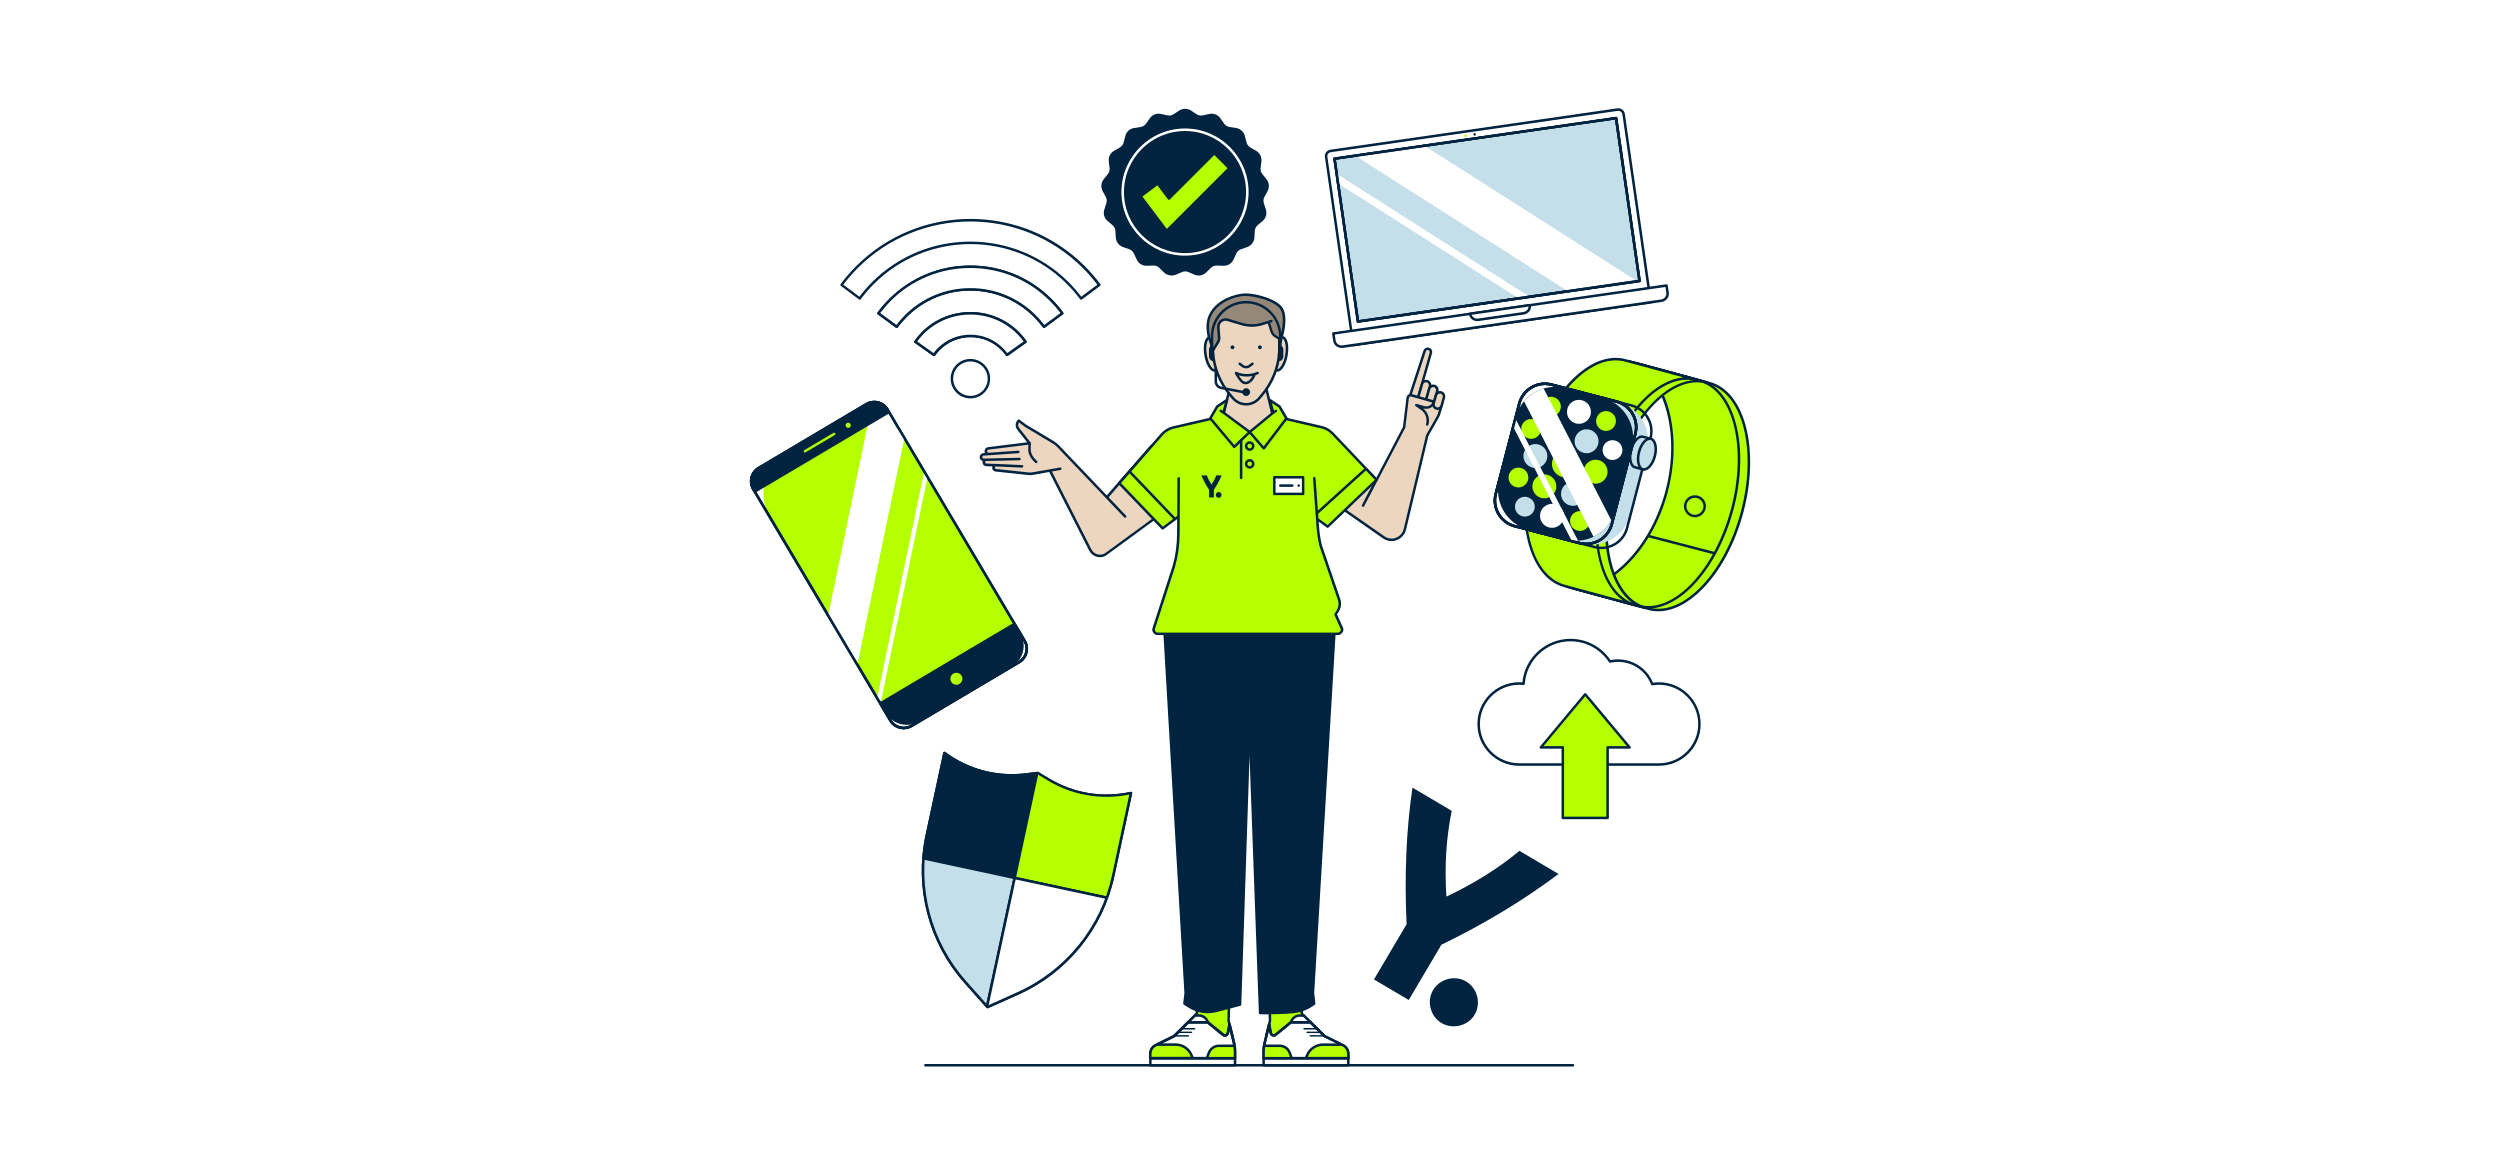 <?xml version="1.0" encoding="utf-8"?>
<!-- Generator: Adobe Illustrator 24.0.1, SVG Export Plug-In . SVG Version: 6.00 Build 0)  -->
<svg version="1.1" id="Layer_1" xmlns="http://www.w3.org/2000/svg" xmlns:xlink="http://www.w3.org/1999/xlink" x="0px" y="0px"
	 viewBox="0 0 532 250" style="enable-background:new 0 0 532 250;" xml:space="preserve">
<style type="text/css">
	.st0{fill:#FFFFFF;}
	.st1{fill:#EDD6BF;}
	.st2{fill:#002340;}
	.st3{fill:#C4DFE9;}
	.st4{fill:#B4FF00;}
	.st5{clip-path:url(#SVGID_2_);}
	.st6{fill:#FFFFFF;stroke:#002340;stroke-width:1.3;stroke-linecap:round;stroke-linejoin:round;stroke-miterlimit:10;}
	.st7{clip-path:url(#SVGID_4_);}
	.st8{fill:#968879;stroke:#002340;stroke-width:1.3;stroke-linecap:round;stroke-linejoin:round;stroke-miterlimit:10;}
	.st9{clip-path:url(#SVGID_6_);}
	.st10{fill:#B4FF00;stroke:#002340;stroke-width:1.3;stroke-linecap:round;stroke-linejoin:round;stroke-miterlimit:10;}
	.st11{clip-path:url(#SVGID_8_);}
	.st12{clip-path:url(#SVGID_10_);}
	.st13{clip-path:url(#SVGID_12_);}
	.st14{clip-path:url(#SVGID_14_);}
	.st15{fill:#FFFFFF;stroke:#002340;stroke-width:1.611;stroke-linecap:round;stroke-linejoin:round;stroke-miterlimit:10;}
	.st16{clip-path:url(#SVGID_16_);}
	.st17{fill:#968879;stroke:#002340;stroke-width:1.611;stroke-linecap:round;stroke-linejoin:round;stroke-miterlimit:10;}
	.st18{clip-path:url(#SVGID_18_);}
	.st19{fill:#B4FF00;stroke:#002340;stroke-width:1.611;stroke-linecap:round;stroke-linejoin:round;stroke-miterlimit:10;}
	.st20{clip-path:url(#SVGID_20_);}
	.st21{clip-path:url(#SVGID_22_);}
	.st22{clip-path:url(#SVGID_24_);}
	.st23{clip-path:url(#SVGID_26_);}
	.st24{fill:#C4DFE9;stroke:#002340;stroke-width:1.3;stroke-linecap:round;stroke-linejoin:round;stroke-miterlimit:10;}
	.st25{fill:#EDD6BF;stroke:#002340;stroke-width:1.3;stroke-linecap:round;stroke-linejoin:round;stroke-miterlimit:10;}
	.st26{fill:none;stroke:#002340;stroke-width:1.3;stroke-linecap:round;stroke-linejoin:round;stroke-miterlimit:10;}
	.st27{clip-path:url(#SVGID_28_);fill:#968879;}
	.st28{fill:#968879;}
	.st29{clip-path:url(#SVGID_30_);}
	.st30{clip-path:url(#SVGID_32_);}
	.st31{fill:#C4DFE9;stroke:#002340;stroke-width:1.697;stroke-linecap:round;stroke-linejoin:round;stroke-miterlimit:10;}
	.st32{fill:#EDD6BF;stroke:#002340;stroke-width:1.697;stroke-linecap:round;stroke-linejoin:round;stroke-miterlimit:10;}
	.st33{fill:none;stroke:#002340;stroke-width:1.697;stroke-linecap:round;stroke-linejoin:round;stroke-miterlimit:10;}
	.st34{clip-path:url(#SVGID_34_);fill:#968879;}
	.st35{clip-path:url(#SVGID_36_);}
	.st36{clip-path:url(#SVGID_38_);}
	.st37{clip-path:url(#SVGID_40_);fill:none;}
	.st38{clip-path:url(#SVGID_42_);}
	.st39{fill:none;}
	.st40{clip-path:url(#SVGID_44_);}
	.st41{clip-path:url(#SVGID_47_);}
	.st42{clip-path:url(#SVGID_48_);}
	.st43{clip-path:url(#SVGID_50_);fill:#C4DFE9;}
	.st44{clip-path:url(#SVGID_53_);}
	.st45{clip-path:url(#SVGID_54_);}
	.st46{clip-path:url(#SVGID_56_);}
	.st47{clip-path:url(#SVGID_58_);fill:#C4DFE9;}
	.st48{clip-path:url(#SVGID_60_);}
	.st49{clip-path:url(#SVGID_63_);}
	.st50{clip-path:url(#SVGID_64_);}
	.st51{clip-path:url(#SVGID_67_);}
	.st52{clip-path:url(#SVGID_68_);}
	.st53{clip-path:url(#SVGID_71_);}
	.st54{clip-path:url(#SVGID_72_);}
	.st55{fill:#002340;stroke:#002340;stroke-width:1.3;stroke-linecap:round;stroke-linejoin:round;stroke-miterlimit:10;}
	.st56{clip-path:url(#SVGID_75_);}
	.st57{clip-path:url(#SVGID_76_);}
	.st58{clip-path:url(#SVGID_79_);}
	.st59{clip-path:url(#SVGID_80_);}
	.st60{clip-path:url(#SVGID_83_);}
	.st61{clip-path:url(#SVGID_84_);}
	.st62{clip-path:url(#SVGID_87_);}
	.st63{clip-path:url(#SVGID_88_);}
	.st64{clip-path:url(#SVGID_90_);}
	.st65{clip-path:url(#SVGID_93_);}
	.st66{clip-path:url(#SVGID_94_);}
	.st67{fill:#EDD6BF;stroke:#002340;stroke-width:1.768;stroke-linecap:round;stroke-linejoin:round;stroke-miterlimit:10;}
	.st68{clip-path:url(#SVGID_96_);fill:#C4DFE9;}
	.st69{clip-path:url(#SVGID_99_);}
	.st70{clip-path:url(#SVGID_100_);}
	.st71{fill:#968879;stroke:#002340;stroke-width:1.768;stroke-linecap:round;stroke-linejoin:round;stroke-miterlimit:10;}
	.st72{clip-path:url(#SVGID_102_);}
	.st73{clip-path:url(#SVGID_104_);fill:#C4DFE9;}
	.st74{clip-path:url(#SVGID_106_);}
	.st75{clip-path:url(#SVGID_109_);}
	.st76{clip-path:url(#SVGID_110_);}
	.st77{clip-path:url(#SVGID_113_);}
	.st78{clip-path:url(#SVGID_114_);}
	.st79{clip-path:url(#SVGID_117_);}
	.st80{clip-path:url(#SVGID_118_);}
	.st81{fill:#002340;stroke:#002340;stroke-width:1.768;stroke-linecap:round;stroke-linejoin:round;stroke-miterlimit:10;}
	.st82{clip-path:url(#SVGID_121_);}
	.st83{clip-path:url(#SVGID_122_);}
	.st84{clip-path:url(#SVGID_125_);}
	.st85{clip-path:url(#SVGID_126_);}
	.st86{clip-path:url(#SVGID_129_);}
	.st87{clip-path:url(#SVGID_130_);}
	.st88{clip-path:url(#SVGID_133_);}
	.st89{clip-path:url(#SVGID_134_);}
	.st90{clip-path:url(#SVGID_136_);}
	.st91{clip-path:url(#SVGID_139_);}
	.st92{clip-path:url(#SVGID_140_);}
	.st93{clip-path:url(#SVGID_142_);fill:#C4DFE9;}
	.st94{clip-path:url(#SVGID_145_);}
	.st95{clip-path:url(#SVGID_146_);}
	.st96{clip-path:url(#SVGID_148_);}
	.st97{clip-path:url(#SVGID_150_);fill:#C4DFE9;}
	.st98{clip-path:url(#SVGID_152_);}
	.st99{clip-path:url(#SVGID_155_);}
	.st100{clip-path:url(#SVGID_156_);}
	.st101{clip-path:url(#SVGID_159_);}
	.st102{clip-path:url(#SVGID_160_);}
	.st103{clip-path:url(#SVGID_163_);}
	.st104{clip-path:url(#SVGID_164_);}
	.st105{clip-path:url(#SVGID_167_);}
	.st106{clip-path:url(#SVGID_168_);}
	.st107{clip-path:url(#SVGID_171_);}
	.st108{clip-path:url(#SVGID_172_);}
	.st109{clip-path:url(#SVGID_175_);}
	.st110{clip-path:url(#SVGID_176_);}
	.st111{clip-path:url(#SVGID_179_);}
	.st112{clip-path:url(#SVGID_180_);}
	.st113{clip-path:url(#SVGID_182_);}
	.st114{clip-path:url(#SVGID_184_);}
	.st115{clip-path:url(#SVGID_186_);}
	.st116{clip-path:url(#SVGID_188_);}
	.st117{clip-path:url(#SVGID_190_);}
	.st118{clip-path:url(#SVGID_192_);}
	.st119{clip-path:url(#SVGID_194_);}
	.st120{clip-path:url(#SVGID_196_);}
	.st121{fill:#FFFFFF;stroke:#002340;stroke-width:1.742;stroke-linecap:round;stroke-linejoin:round;stroke-miterlimit:10;}
	.st122{clip-path:url(#SVGID_198_);}
	.st123{clip-path:url(#SVGID_200_);}
	.st124{clip-path:url(#SVGID_202_);}
	.st125{clip-path:url(#SVGID_204_);}
	.st126{clip-path:url(#SVGID_206_);}
	.st127{clip-path:url(#SVGID_208_);}
	.st128{clip-path:url(#SVGID_210_);}
	.st129{clip-path:url(#SVGID_212_);}
	.st130{clip-path:url(#SVGID_214_);}
	.st131{clip-path:url(#SVGID_216_);}
	.st132{clip-path:url(#SVGID_218_);}
	.st133{clip-path:url(#SVGID_220_);}
	.st134{fill:#EDD6BF;stroke:#002340;stroke-width:1.691;stroke-linecap:round;stroke-linejoin:round;stroke-miterlimit:10;}
	.st135{clip-path:url(#SVGID_222_);}
	.st136{clip-path:url(#SVGID_224_);}
	.st137{clip-path:url(#SVGID_226_);}
	.st138{clip-path:url(#SVGID_228_);}
	.st139{fill:#FFFFFF;stroke:#002340;stroke-width:1.691;stroke-linecap:round;stroke-linejoin:round;stroke-miterlimit:10;}
	.st140{clip-path:url(#SVGID_230_);}
	.st141{clip-path:url(#SVGID_232_);}
	.st142{clip-path:url(#SVGID_234_);}
	.st143{clip-path:url(#SVGID_236_);}
	.st144{clip-path:url(#SVGID_238_);}
	.st145{clip-path:url(#SVGID_240_);}
	.st146{clip-path:url(#SVGID_242_);}
	.st147{clip-path:url(#SVGID_242_);fill:#FFFFFF;}
	.st148{fill:#C4DFE9;stroke:#002340;stroke-width:1.691;stroke-linecap:round;stroke-linejoin:round;stroke-miterlimit:10;}
	.st149{clip-path:url(#SVGID_244_);}
	.st150{clip-path:url(#SVGID_244_);fill:#FFFFFF;}
	.st151{clip-path:url(#SVGID_246_);}
	.st152{clip-path:url(#SVGID_248_);}
	.st153{clip-path:url(#SVGID_250_);}
	.st154{fill:none;stroke:#002340;stroke-width:0.8;stroke-linecap:round;stroke-linejoin:round;stroke-miterlimit:10;}
	.st155{clip-path:url(#SVGID_252_);}
	.st156{clip-path:url(#SVGID_254_);}
	.st157{clip-path:url(#SVGID_256_);}
	.st158{clip-path:url(#SVGID_258_);}
	.st159{clip-path:url(#SVGID_260_);}
	.st160{clip-path:url(#SVGID_263_);}
	.st161{clip-path:url(#SVGID_264_);}
	.st162{clip-path:url(#SVGID_267_);}
	.st163{clip-path:url(#SVGID_268_);}
	.st164{fill:none;stroke:#002340;stroke-width:1.603;stroke-linecap:round;stroke-linejoin:round;stroke-miterlimit:10;}
	.st165{clip-path:url(#SVGID_270_);}
	.st166{clip-path:url(#SVGID_272_);}
	.st167{clip-path:url(#SVGID_274_);}
	.st168{fill:none;stroke:#002340;stroke-width:0.986;stroke-linecap:round;stroke-linejoin:round;stroke-miterlimit:10;}
	.st169{clip-path:url(#SVGID_276_);}
	.st170{clip-path:url(#SVGID_278_);}
	.st171{clip-path:url(#SVGID_280_);}
	.st172{clip-path:url(#SVGID_282_);}
	.st173{fill:#C4DFE9;stroke:#002340;stroke-width:1.603;stroke-linecap:round;stroke-linejoin:round;stroke-miterlimit:10;}
	.st174{fill:#FFFFFF;stroke:#002340;stroke-width:1.603;stroke-linecap:round;stroke-linejoin:round;stroke-miterlimit:10;}
	.st175{fill:#EDD6BF;stroke:#002340;stroke-width:1.603;stroke-linecap:round;stroke-linejoin:round;stroke-miterlimit:10;}
	.st176{clip-path:url(#SVGID_284_);}
	.st177{clip-path:url(#SVGID_287_);}
	.st178{clip-path:url(#SVGID_288_);}
	.st179{clip-path:url(#SVGID_291_);}
	.st180{clip-path:url(#SVGID_292_);}
	.st181{clip-path:url(#SVGID_294_);}
	.st182{clip-path:url(#SVGID_294_);fill:#C4DFE9;}
	.st183{clip-path:url(#SVGID_296_);}
	.st184{clip-path:url(#SVGID_298_);}
	.st185{clip-path:url(#SVGID_298_);fill:#002340;}
	.st186{clip-path:url(#SVGID_300_);}
	.st187{clip-path:url(#SVGID_302_);}
	.st188{clip-path:url(#SVGID_302_);fill:#C4DFE9;}
	.st189{clip-path:url(#SVGID_304_);}
	.st190{clip-path:url(#SVGID_306_);}
	.st191{clip-path:url(#SVGID_306_);fill:#002340;}
	.st192{clip-path:url(#SVGID_308_);}
	.st193{clip-path:url(#SVGID_310_);}
	.st194{clip-path:url(#SVGID_310_);fill:#C4DFE9;}
	.st195{clip-path:url(#SVGID_312_);}
	.st196{clip-path:url(#SVGID_314_);}
	.st197{clip-path:url(#SVGID_314_);fill:#002340;}
	.st198{clip-path:url(#SVGID_316_);}
	.st199{clip-path:url(#SVGID_318_);}
	.st200{clip-path:url(#SVGID_320_);}
	.st201{clip-path:url(#SVGID_322_);}
	.st202{clip-path:url(#SVGID_324_);}
	.st203{clip-path:url(#SVGID_326_);}
	.st204{clip-path:url(#SVGID_328_);}
	.st205{clip-path:url(#SVGID_330_);}
	.st206{clip-path:url(#SVGID_332_);}
	.st207{clip-path:url(#SVGID_334_);}
	.st208{clip-path:url(#SVGID_336_);}
	.st209{clip-path:url(#SVGID_338_);}
	.st210{clip-path:url(#SVGID_340_);}
	.st211{clip-path:url(#SVGID_342_);}
	.st212{clip-path:url(#SVGID_344_);}
	.st213{clip-path:url(#SVGID_346_);}
	.st214{clip-path:url(#SVGID_348_);}
	.st215{clip-path:url(#SVGID_350_);}
	.st216{clip-path:url(#SVGID_352_);}
	.st217{clip-path:url(#SVGID_352_);fill:none;}
	.st218{clip-path:url(#SVGID_354_);fill:#FFFFFF;}
	.st219{clip-path:url(#SVGID_354_);}
	.st220{clip-path:url(#SVGID_356_);}
	.st221{clip-path:url(#SVGID_356_);fill:none;}
	.st222{clip-path:url(#SVGID_358_);fill:#FFFFFF;}
	.st223{clip-path:url(#SVGID_358_);}
	.st224{clip-path:url(#SVGID_364_);}
	.st225{clip-path:url(#SVGID_364_);fill:#002340;}
	.st226{clip-path:url(#SVGID_366_);}
	.st227{clip-path:url(#SVGID_368_);}
	.st228{clip-path:url(#SVGID_370_);}
	.st229{clip-path:url(#SVGID_370_);fill:none;}
	.st230{clip-path:url(#SVGID_372_);fill:#FFFFFF;}
	.st231{clip-path:url(#SVGID_372_);}
	.st232{clip-path:url(#SVGID_374_);}
	.st233{clip-path:url(#SVGID_374_);fill:none;}
	.st234{clip-path:url(#SVGID_376_);fill:#FFFFFF;}
	.st235{clip-path:url(#SVGID_376_);}
	.st236{clip-path:url(#SVGID_382_);}
	.st237{clip-path:url(#SVGID_382_);fill:#002340;}
	.st238{clip-path:url(#SVGID_384_);}
	.st239{clip-path:url(#SVGID_386_);}
	.st240{clip-path:url(#SVGID_388_);}
	.st241{clip-path:url(#SVGID_388_);fill:none;}
	.st242{clip-path:url(#SVGID_390_);fill:#FFFFFF;}
	.st243{clip-path:url(#SVGID_390_);}
	.st244{clip-path:url(#SVGID_392_);}
	.st245{clip-path:url(#SVGID_392_);fill:none;}
	.st246{clip-path:url(#SVGID_394_);fill:#FFFFFF;}
	.st247{clip-path:url(#SVGID_394_);}
	.st248{clip-path:url(#SVGID_400_);}
	.st249{clip-path:url(#SVGID_400_);fill:#002340;}
	.st250{clip-path:url(#SVGID_403_);}
	.st251{clip-path:url(#SVGID_404_);}
	.st252{clip-path:url(#SVGID_407_);}
	.st253{clip-path:url(#SVGID_408_);}
	.st254{clip-path:url(#SVGID_411_);}
	.st255{clip-path:url(#SVGID_412_);}
	.st256{fill:#B4FF00;stroke:#002340;stroke-width:1.638;stroke-linecap:round;stroke-linejoin:round;stroke-miterlimit:10;}
	.st257{fill:#EDD6BF;stroke:#002340;stroke-width:1.638;stroke-linecap:round;stroke-linejoin:round;stroke-miterlimit:10;}
	.st258{clip-path:url(#SVGID_414_);}
	.st259{clip-path:url(#SVGID_416_);}
	.st260{clip-path:url(#SVGID_418_);}
	.st261{clip-path:url(#SVGID_420_);}
	.st262{clip-path:url(#SVGID_422_);}
	.st263{clip-path:url(#SVGID_424_);}
	.st264{clip-path:url(#SVGID_426_);}
	.st265{clip-path:url(#SVGID_426_);fill:#FFFFFF;}
	.st266{clip-path:url(#SVGID_428_);}
	.st267{clip-path:url(#SVGID_430_);}
	.st268{clip-path:url(#SVGID_432_);}
	.st269{clip-path:url(#SVGID_434_);}
	.st270{clip-path:url(#SVGID_436_);}
	.st271{clip-path:url(#SVGID_438_);}
	.st272{clip-path:url(#SVGID_440_);}
	.st273{clip-path:url(#SVGID_442_);}
	.st274{clip-path:url(#SVGID_445_);}
	.st275{clip-path:url(#SVGID_446_);}
	.st276{clip-path:url(#SVGID_449_);}
	.st277{clip-path:url(#SVGID_450_);}
	.st278{fill:#FFFFFF;stroke:#002340;stroke-width:0.39;stroke-linecap:round;stroke-linejoin:round;stroke-miterlimit:10;}
	.st279{fill:#002340;stroke:#FFFFFF;stroke-width:0.39;stroke-linecap:round;stroke-linejoin:round;stroke-miterlimit:10;}
	.st280{fill:none;stroke:#002340;stroke-width:0.9;stroke-linecap:round;stroke-linejoin:round;stroke-miterlimit:10;}
	.st281{fill:none;stroke:#002340;stroke-width:0.39;stroke-linecap:round;stroke-linejoin:round;stroke-miterlimit:10;}
	.st282{fill:none;stroke:#FFFFFF;stroke-width:0.15;stroke-linecap:round;stroke-linejoin:round;stroke-miterlimit:10;}
	.st283{fill:#B4FF00;stroke:#002340;stroke-width:0.39;stroke-linecap:round;stroke-linejoin:round;stroke-miterlimit:10;}
	.st284{fill:none;stroke:#FFFFFF;stroke-width:0.39;stroke-linecap:round;stroke-linejoin:round;stroke-miterlimit:10;}
	.st285{fill:#EDD6BF;stroke:#002340;stroke-width:0.39;stroke-linecap:round;stroke-linejoin:round;stroke-miterlimit:10;}
	.st286{fill:#002340;stroke:#002340;stroke-width:0.39;stroke-linecap:round;stroke-linejoin:round;stroke-miterlimit:10;}
	.st287{fill:#C4DFE9;stroke:#002340;stroke-width:0.39;stroke-linecap:round;stroke-linejoin:round;stroke-miterlimit:10;}
	.st288{fill:#C4DFE9;stroke:#002340;stroke-width:0.6;stroke-linecap:round;stroke-linejoin:round;stroke-miterlimit:10;}
	.st289{fill:none;stroke:#B4FF00;stroke-width:0.39;stroke-linecap:round;stroke-linejoin:round;stroke-miterlimit:10;}
	.st290{fill:#EDD6BF;stroke:#002340;stroke-width:0.6;stroke-linecap:round;stroke-linejoin:round;stroke-miterlimit:10;}
	.st291{fill:#968879;stroke:#002340;stroke-width:0.39;stroke-linecap:round;stroke-linejoin:round;stroke-miterlimit:10;}
	.st292{fill:#FFFFFF;stroke:#002340;stroke-width:0.542;stroke-linecap:round;stroke-linejoin:round;stroke-miterlimit:10;}
	.st293{fill:#002340;stroke:#FFFFFF;stroke-width:0.542;stroke-linecap:round;stroke-linejoin:round;stroke-miterlimit:10;}
	.st294{fill:none;stroke:#002340;stroke-width:1.25;stroke-linecap:round;stroke-linejoin:round;stroke-miterlimit:10;}
	.st295{fill:none;stroke:#002340;stroke-width:0.542;stroke-linecap:round;stroke-linejoin:round;stroke-miterlimit:10;}
	.st296{fill:none;stroke:#FFFFFF;stroke-width:0.208;stroke-linecap:round;stroke-linejoin:round;stroke-miterlimit:10;}
	.st297{fill:#B4FF00;stroke:#002340;stroke-width:0.542;stroke-linecap:round;stroke-linejoin:round;stroke-miterlimit:10;}
	.st298{fill:none;stroke:#FFFFFF;stroke-width:0.542;stroke-linecap:round;stroke-linejoin:round;stroke-miterlimit:10;}
	.st299{fill:#EDD6BF;stroke:#002340;stroke-width:0.542;stroke-linecap:round;stroke-linejoin:round;stroke-miterlimit:10;}
	.st300{fill:#002340;stroke:#002340;stroke-width:0.542;stroke-linecap:round;stroke-linejoin:round;stroke-miterlimit:10;}
	.st301{fill:#C4DFE9;stroke:#002340;stroke-width:0.542;stroke-linecap:round;stroke-linejoin:round;stroke-miterlimit:10;}
	.st302{fill:#C4DFE9;stroke:#002340;stroke-width:0.833;stroke-linecap:round;stroke-linejoin:round;stroke-miterlimit:10;}
	.st303{fill:none;stroke:#B4FF00;stroke-width:0.542;stroke-linecap:round;stroke-linejoin:round;stroke-miterlimit:10;}
	.st304{fill:#EDD6BF;stroke:#002340;stroke-width:0.833;stroke-linecap:round;stroke-linejoin:round;stroke-miterlimit:10;}
	.st305{fill:#968879;stroke:#002340;stroke-width:0.542;stroke-linecap:round;stroke-linejoin:round;stroke-miterlimit:10;}
	.st306{clip-path:url(#SVGID_452_);}
	.st307{fill:#FFFFFF;stroke:#002340;stroke-width:3.142;stroke-linecap:round;stroke-linejoin:round;stroke-miterlimit:10;}
	.st308{clip-path:url(#SVGID_454_);}
	.st309{fill:#968879;stroke:#002340;stroke-width:3.142;stroke-linecap:round;stroke-linejoin:round;stroke-miterlimit:10;}
	.st310{clip-path:url(#SVGID_456_);}
	.st311{fill:#B4FF00;stroke:#002340;stroke-width:3.142;stroke-linecap:round;stroke-linejoin:round;stroke-miterlimit:10;}
	.st312{clip-path:url(#SVGID_458_);}
	.st313{clip-path:url(#SVGID_460_);}
	.st314{clip-path:url(#SVGID_462_);}
	.st315{clip-path:url(#SVGID_464_);}
	.st316{fill:#C4DFE9;stroke:#002340;stroke-width:3.184;stroke-linecap:round;stroke-linejoin:round;stroke-miterlimit:10;}
	.st317{fill:#EDD6BF;stroke:#002340;stroke-width:3.184;stroke-linecap:round;stroke-linejoin:round;stroke-miterlimit:10;}
	.st318{fill:none;stroke:#002340;stroke-width:3.184;stroke-linecap:round;stroke-linejoin:round;stroke-miterlimit:10;}
	.st319{clip-path:url(#SVGID_466_);fill:#968879;}
	.st320{clip-path:url(#SVGID_468_);}
	.st321{clip-path:url(#SVGID_470_);}
	.st322{clip-path:url(#SVGID_473_);}
	.st323{clip-path:url(#SVGID_474_);}
	.st324{fill:#EDD6BF;stroke:#002340;stroke-width:3.459;stroke-linecap:round;stroke-linejoin:round;stroke-miterlimit:10;}
	.st325{clip-path:url(#SVGID_476_);fill:#C4DFE9;}
	.st326{clip-path:url(#SVGID_479_);}
	.st327{clip-path:url(#SVGID_480_);}
	.st328{fill:#968879;stroke:#002340;stroke-width:3.459;stroke-linecap:round;stroke-linejoin:round;stroke-miterlimit:10;}
	.st329{clip-path:url(#SVGID_482_);}
	.st330{clip-path:url(#SVGID_484_);fill:#C4DFE9;}
	.st331{clip-path:url(#SVGID_486_);}
	.st332{clip-path:url(#SVGID_489_);}
	.st333{clip-path:url(#SVGID_490_);}
	.st334{clip-path:url(#SVGID_493_);}
	.st335{clip-path:url(#SVGID_494_);}
	.st336{clip-path:url(#SVGID_497_);}
	.st337{clip-path:url(#SVGID_498_);}
	.st338{fill:#002340;stroke:#002340;stroke-width:3.459;stroke-linecap:round;stroke-linejoin:round;stroke-miterlimit:10;}
	.st339{clip-path:url(#SVGID_501_);}
	.st340{clip-path:url(#SVGID_502_);}
	.st341{clip-path:url(#SVGID_505_);}
	.st342{clip-path:url(#SVGID_506_);}
	.st343{clip-path:url(#SVGID_509_);}
	.st344{clip-path:url(#SVGID_510_);}
	.st345{clip-path:url(#SVGID_513_);}
	.st346{clip-path:url(#SVGID_514_);}
	.st347{clip-path:url(#SVGID_516_);}
	.st348{clip-path:url(#SVGID_518_);}
	.st349{clip-path:url(#SVGID_520_);}
	.st350{clip-path:url(#SVGID_522_);}
	.st351{fill:#FFFFFF;stroke:#002340;stroke-width:3.207;stroke-linecap:round;stroke-linejoin:round;stroke-miterlimit:10;}
	.st352{clip-path:url(#SVGID_524_);}
	.st353{clip-path:url(#SVGID_526_);}
	.st354{fill:#EDD6BF;stroke:#002340;stroke-width:3.147;stroke-linecap:round;stroke-linejoin:round;stroke-miterlimit:10;}
	.st355{clip-path:url(#SVGID_528_);}
	.st356{clip-path:url(#SVGID_530_);}
	.st357{clip-path:url(#SVGID_532_);}
	.st358{clip-path:url(#SVGID_534_);}
	.st359{fill:#FFFFFF;stroke:#002340;stroke-width:3.147;stroke-linecap:round;stroke-linejoin:round;stroke-miterlimit:10;}
	.st360{fill:#C4DFE9;stroke:#002340;stroke-width:3.139;stroke-linecap:round;stroke-linejoin:round;stroke-miterlimit:10;}
	.st361{fill:#EDD6BF;stroke:#002340;stroke-width:3.139;stroke-linecap:round;stroke-linejoin:round;stroke-miterlimit:10;}
	.st362{clip-path:url(#SVGID_536_);}
	.st363{clip-path:url(#SVGID_536_);fill:#FFFFFF;}
	.st364{fill:none;stroke:#002340;stroke-width:2.87;stroke-linecap:round;stroke-linejoin:round;stroke-miterlimit:10;}
	.st365{clip-path:url(#SVGID_538_);}
	.st366{clip-path:url(#SVGID_540_);}
	.st367{clip-path:url(#SVGID_542_);}
	.st368{fill:none;stroke:#002340;stroke-width:1.766;stroke-linecap:round;stroke-linejoin:round;stroke-miterlimit:10;}
	.st369{clip-path:url(#SVGID_544_);}
	.st370{clip-path:url(#SVGID_546_);}
	.st371{clip-path:url(#SVGID_548_);}
	.st372{clip-path:url(#SVGID_550_);}
	.st373{fill:#C4DFE9;stroke:#002340;stroke-width:2.87;stroke-linecap:round;stroke-linejoin:round;stroke-miterlimit:10;}
	.st374{fill:#FFFFFF;stroke:#002340;stroke-width:2.87;stroke-linecap:round;stroke-linejoin:round;stroke-miterlimit:10;}
	.st375{fill:#EDD6BF;stroke:#002340;stroke-width:2.87;stroke-linecap:round;stroke-linejoin:round;stroke-miterlimit:10;}
	.st376{clip-path:url(#SVGID_552_);}
	.st377{clip-path:url(#SVGID_555_);}
	.st378{clip-path:url(#SVGID_556_);}
	.st379{clip-path:url(#SVGID_559_);}
	.st380{clip-path:url(#SVGID_560_);}
	.st381{clip-path:url(#SVGID_562_);}
	.st382{clip-path:url(#SVGID_562_);fill:#C4DFE9;}
	.st383{fill:#EDD6BF;stroke:#002340;stroke-width:2.088;stroke-linecap:round;stroke-linejoin:round;stroke-miterlimit:10;}
	.st384{clip-path:url(#SVGID_564_);}
	.st385{clip-path:url(#SVGID_566_);}
	.st386{clip-path:url(#SVGID_566_);fill:#002340;}
	.st387{clip-path:url(#SVGID_568_);}
	.st388{clip-path:url(#SVGID_570_);}
	.st389{clip-path:url(#SVGID_572_);}
	.st390{clip-path:url(#SVGID_574_);}
	.st391{fill:#FFFFFF;stroke:#002340;stroke-width:2.214;stroke-linecap:round;stroke-linejoin:round;stroke-miterlimit:10;}
	.st392{clip-path:url(#SVGID_576_);}
	.st393{clip-path:url(#SVGID_578_);}
	.st394{clip-path:url(#SVGID_580_);}
	.st395{clip-path:url(#SVGID_582_);}
	.st396{fill:#FFFFFF;stroke:#002340;stroke-width:2.265;stroke-linecap:round;stroke-linejoin:round;stroke-miterlimit:10;}
	.st397{clip-path:url(#SVGID_584_);}
	.st398{clip-path:url(#SVGID_584_);fill:none;}
	.st399{clip-path:url(#SVGID_586_);fill:#FFFFFF;}
	.st400{clip-path:url(#SVGID_586_);}
	.st401{clip-path:url(#SVGID_588_);}
	.st402{clip-path:url(#SVGID_588_);fill:none;}
	.st403{clip-path:url(#SVGID_590_);fill:#FFFFFF;}
	.st404{clip-path:url(#SVGID_590_);}
	.st405{clip-path:url(#SVGID_596_);}
	.st406{clip-path:url(#SVGID_596_);fill:#002340;}
	.st407{clip-path:url(#SVGID_599_);}
	.st408{clip-path:url(#SVGID_600_);}
	.st409{fill:#B4FF00;stroke:#002340;stroke-width:2.911;stroke-linecap:round;stroke-linejoin:round;stroke-miterlimit:10;}
	.st410{fill:#EDD6BF;stroke:#002340;stroke-width:2.911;stroke-linecap:round;stroke-linejoin:round;stroke-miterlimit:10;}
	.st411{fill:#FFFFFF;stroke:#002340;stroke-width:0.87;stroke-linecap:round;stroke-linejoin:round;stroke-miterlimit:10;}
	.st412{fill:#002340;stroke:#FFFFFF;stroke-width:0.87;stroke-linecap:round;stroke-linejoin:round;stroke-miterlimit:10;}
	.st413{fill:none;stroke:#002340;stroke-width:2.008;stroke-linecap:round;stroke-linejoin:round;stroke-miterlimit:10;}
	.st414{fill:none;stroke:#002340;stroke-width:0.87;stroke-linecap:round;stroke-linejoin:round;stroke-miterlimit:10;}
	.st415{fill:none;stroke:#FFFFFF;stroke-width:0.335;stroke-linecap:round;stroke-linejoin:round;stroke-miterlimit:10;}
	.st416{fill:#B4FF00;stroke:#002340;stroke-width:0.87;stroke-linecap:round;stroke-linejoin:round;stroke-miterlimit:10;}
	.st417{fill:none;stroke:#FFFFFF;stroke-width:0.87;stroke-linecap:round;stroke-linejoin:round;stroke-miterlimit:10;}
	.st418{fill:#EDD6BF;stroke:#002340;stroke-width:0.87;stroke-linecap:round;stroke-linejoin:round;stroke-miterlimit:10;}
	.st419{fill:#002340;stroke:#002340;stroke-width:0.87;stroke-linecap:round;stroke-linejoin:round;stroke-miterlimit:10;}
	.st420{fill:#C4DFE9;stroke:#002340;stroke-width:0.87;stroke-linecap:round;stroke-linejoin:round;stroke-miterlimit:10;}
	.st421{fill:#C4DFE9;stroke:#002340;stroke-width:1.339;stroke-linecap:round;stroke-linejoin:round;stroke-miterlimit:10;}
	.st422{fill:none;stroke:#B4FF00;stroke-width:0.87;stroke-linecap:round;stroke-linejoin:round;stroke-miterlimit:10;}
	.st423{fill:#EDD6BF;stroke:#002340;stroke-width:1.339;stroke-linecap:round;stroke-linejoin:round;stroke-miterlimit:10;}
	.st424{fill:#968879;stroke:#002340;stroke-width:0.87;stroke-linecap:round;stroke-linejoin:round;stroke-miterlimit:10;}
	.st425{fill:#FFFFFF;stroke:#002340;stroke-width:1.77;stroke-linecap:round;stroke-linejoin:round;stroke-miterlimit:10;}
	.st426{fill:#002340;stroke:#FFFFFF;stroke-width:1.77;stroke-linecap:round;stroke-linejoin:round;stroke-miterlimit:10;}
	.st427{fill:none;stroke:#002340;stroke-width:4.084;stroke-linecap:round;stroke-linejoin:round;stroke-miterlimit:10;}
	.st428{fill:none;stroke:#002340;stroke-width:1.77;stroke-linecap:round;stroke-linejoin:round;stroke-miterlimit:10;}
	.st429{fill:none;stroke:#FFFFFF;stroke-width:0.681;stroke-linecap:round;stroke-linejoin:round;stroke-miterlimit:10;}
	.st430{fill:#B4FF00;stroke:#002340;stroke-width:1.77;stroke-linecap:round;stroke-linejoin:round;stroke-miterlimit:10;}
	.st431{fill:none;stroke:#FFFFFF;stroke-width:1.77;stroke-linecap:round;stroke-linejoin:round;stroke-miterlimit:10;}
	.st432{fill:#EDD6BF;stroke:#002340;stroke-width:1.77;stroke-linecap:round;stroke-linejoin:round;stroke-miterlimit:10;}
	.st433{fill:#002340;stroke:#002340;stroke-width:1.77;stroke-linecap:round;stroke-linejoin:round;stroke-miterlimit:10;}
	.st434{fill:#C4DFE9;stroke:#002340;stroke-width:1.77;stroke-linecap:round;stroke-linejoin:round;stroke-miterlimit:10;}
	.st435{fill:#C4DFE9;stroke:#002340;stroke-width:2.723;stroke-linecap:round;stroke-linejoin:round;stroke-miterlimit:10;}
	.st436{fill:none;stroke:#B4FF00;stroke-width:1.77;stroke-linecap:round;stroke-linejoin:round;stroke-miterlimit:10;}
	.st437{fill:#EDD6BF;stroke:#002340;stroke-width:2.723;stroke-linecap:round;stroke-linejoin:round;stroke-miterlimit:10;}
	.st438{fill:#968879;stroke:#002340;stroke-width:1.77;stroke-linecap:round;stroke-linejoin:round;stroke-miterlimit:10;}
	.st439{display:none;fill:#FFFFFF;}
</style>
<rect x="0" class="st0" width="532" height="250"/>
<g>
	<g>
		<g>
			<path class="st1" d="M239.44,109.91L225.21,95c-0.32-0.34-0.69-0.63-1.09-0.87l-5.92-3.55l-1.39-1.05v0
				c-0.5,0.46-0.55,1.23-0.11,1.76l2.4,3.05l-8.78,1.09c-0.3,0.04-0.53,0.31-0.52,0.61l0,0c0.01,0.34,0.3,0.61,0.64,0.58l6.24-0.44
				l-7.39,0.52c-0.29,0.02-0.51,0.25-0.53,0.54l0,0c-0.02,0.34,0.25,0.62,0.59,0.62l7.6-0.17l-7.05,0.16c-0.28,0-0.51,0.22-0.53,0.5
				l0,0c-0.02,0.3,0.2,0.57,0.51,0.59l7.61,0.33l-5.5-0.26c-0.31-0.02-0.57,0.23-0.57,0.54l0,0c0,0.27,0.2,0.49,0.46,0.53l7.11,0.76
				c0.25,0.03,0.5,0.01,0.75-0.04l5.87-1.03l-2.16,0.38l8.59,16.91c0.64,1.27,2.27,1.66,3.42,0.82l10.1-7.38l-0.45-15.57
				l-9.53,10.92L239.44,109.91z"/>
			<path class="st2" d="M234.08,118.58c-0.2,0-0.4-0.02-0.6-0.07c-0.74-0.18-1.35-0.66-1.7-1.34l-8.5-16.73l-3.52,0.62
				c-0.26,0.06-0.54,0.07-0.82,0.04l-7.11-0.76c-0.4-0.05-0.7-0.39-0.7-0.79c0-0.1,0.02-0.2,0.05-0.29l-1.34-0.06
				c-0.22-0.01-0.42-0.11-0.57-0.28c-0.14-0.17-0.21-0.38-0.2-0.6c0.01-0.08,0.02-0.16,0.05-0.23c-0.16-0.04-0.3-0.12-0.42-0.24
				c-0.16-0.17-0.25-0.4-0.23-0.64c0.03-0.42,0.36-0.75,0.78-0.79l0.35-0.02c-0.06-0.11-0.09-0.23-0.09-0.36
				c-0.01-0.44,0.31-0.83,0.75-0.89l8.32-1.03l-2.1-2.68c-0.52-0.63-0.46-1.56,0.14-2.12c0.09-0.09,0.24-0.1,0.34-0.02l1.39,1.05
				l5.9,3.53c0.42,0.25,0.8,0.56,1.14,0.91l10.13,10.63l9.34-10.7c0.07-0.08,0.19-0.11,0.29-0.08c0.1,0.04,0.17,0.13,0.18,0.24
				l0.45,15.57c0,0.09-0.04,0.17-0.11,0.22l-10.1,7.38C235.15,118.41,234.62,118.58,234.08,118.58z M223.84,100.34l8.42,16.58
				c0.27,0.53,0.76,0.92,1.34,1.06c0.58,0.14,1.2,0.02,1.68-0.34l9.98-7.3l-0.43-14.74l-8.92,10.22l3.71,3.9
				c0.1,0.11,0.1,0.28-0.01,0.38c-0.11,0.1-0.28,0.1-0.38-0.01l-3.88-4.07c0,0,0,0,0-0.01l-10.33-10.83
				c-0.3-0.32-0.65-0.6-1.03-0.82l-5.92-3.55l-1.22-0.92c-0.25,0.37-0.24,0.87,0.06,1.22l2.4,3.05c0.06,0.08,0.07,0.18,0.04,0.27
				s-0.12,0.15-0.21,0.16l-8.78,1.09c-0.17,0.02-0.29,0.17-0.28,0.34c0,0.09,0.04,0.18,0.11,0.24c0.07,0.06,0.16,0.09,0.25,0.08
				l6.24-0.44c0.15-0.01,0.28,0.1,0.29,0.25c0.01,0.15-0.1,0.28-0.25,0.29l0,0l-7.39,0.52c-0.15,0.01-0.28,0.14-0.29,0.29
				c-0.01,0.09,0.02,0.17,0.08,0.23c0.06,0.06,0.14,0.1,0.23,0.1l7.59-0.17c0.15,0,0.27,0.11,0.27,0.26c0,0.15-0.11,0.27-0.26,0.27
				h0l-7.05,0.16c-0.15,0-0.26,0.11-0.27,0.25c-0.01,0.07,0.02,0.15,0.07,0.2c0.05,0.06,0.12,0.09,0.19,0.09l1.92,0.08
				c0.06-0.01,0.13-0.02,0.2-0.01l5.5,0.26c0.15,0.01,0.26,0.13,0.25,0.28c-0.01,0.15-0.13,0.27-0.28,0.26h0l-5.61-0.25
				c-0.03,0.01-0.07,0.03-0.09,0.06c-0.05,0.05-0.08,0.12-0.08,0.2c0,0.13,0.1,0.25,0.23,0.27l7.11,0.76
				c0.22,0.02,0.44,0.01,0.66-0.04l3.71-0.65c0,0,0.01,0,0.01,0l2.16-0.38c0.14-0.03,0.28,0.07,0.31,0.22
				c0.03,0.15-0.07,0.28-0.22,0.31L223.84,100.34z"/>
		</g>
	</g>
	<g>
		<path class="st1" d="M219.1,94.33c-0.03,1.45-0.31,2.36,1.4,3.97l0,0"/>
		<path class="st2" d="M220.5,98.57c-0.07,0-0.13-0.02-0.18-0.07c-1.6-1.51-1.56-2.48-1.5-3.69c0.01-0.15,0.01-0.31,0.02-0.48
			c0-0.15,0.14-0.26,0.27-0.26c0.15,0,0.26,0.13,0.26,0.27c0,0.17-0.01,0.33-0.02,0.49c-0.05,1.17-0.09,1.94,1.33,3.28
			c0.11,0.1,0.11,0.27,0.01,0.38C220.64,98.54,220.57,98.57,220.5,98.57z"/>
	</g>
	<g>
		<path class="st1" d="M306.18,84.71l-4.72-1.6l-1.12,4.97l3.49,3.97l1.85-2.87c0.31-0.48,0.51-1.02,0.58-1.58l0.32-2.34
			L306.18,84.71z"/>
		<g>
			<path class="st1" d="M300.68,85.24L300.68,85.24c-0.47-0.13-0.74-0.62-0.61-1.09l3.09-9.46c0.11-0.35,0.49-0.55,0.84-0.45l0,0
				c0.36,0.1,0.58,0.48,0.47,0.85l-2.71,9.54C301.64,85.1,301.15,85.37,300.68,85.24z"/>
			<path class="st2" d="M300.93,85.54c-0.11,0-0.21-0.01-0.32-0.04c-0.29-0.08-0.54-0.28-0.69-0.55c-0.15-0.27-0.19-0.58-0.1-0.87
				l3.09-9.47c0.16-0.49,0.67-0.76,1.17-0.62c0.51,0.14,0.8,0.67,0.66,1.18l-2.71,9.54c-0.08,0.29-0.28,0.54-0.55,0.69
				C301.31,85.49,301.12,85.54,300.93,85.54z M303.82,74.48c-0.18,0-0.34,0.11-0.4,0.29l-3.09,9.46c-0.04,0.15-0.02,0.31,0.06,0.46
				c0.08,0.14,0.21,0.25,0.37,0.29c0.16,0.04,0.32,0.03,0.47-0.05c0.14-0.08,0.25-0.21,0.29-0.37l2.71-9.54
				c0.06-0.22-0.07-0.45-0.29-0.52C303.9,74.48,303.86,74.48,303.82,74.48z"/>
		</g>
		<g>
			<path class="st1" d="M302.65,85.79l-0.54-0.15c-0.32-0.09-0.5-0.42-0.41-0.74l0.98-3.45c0.09-0.32,0.42-0.5,0.74-0.41l0.54,0.15
				c0.32,0.09,0.5,0.42,0.41,0.74l-0.98,3.45C303.3,85.7,302.97,85.88,302.65,85.79z"/>
			<path class="st2" d="M302.62,86.02c-0.1,0-0.21-0.01-0.31-0.04c0,0,0,0,0,0c-0.29-0.08-0.54-0.28-0.69-0.54s-0.19-0.58-0.1-0.87
				l0.83-2.91c0.08-0.29,0.28-0.54,0.54-0.69c0.27-0.15,0.58-0.19,0.87-0.1c0.29,0.08,0.54,0.28,0.69,0.54
				c0.15,0.27,0.19,0.58,0.1,0.87l-0.83,2.91C303.58,85.69,303.12,86.02,302.62,86.02z M302.45,85.46c0.32,0.09,0.66-0.1,0.76-0.42
				l0.83-2.91c0.04-0.16,0.03-0.32-0.05-0.47c-0.08-0.14-0.21-0.25-0.37-0.29c-0.16-0.04-0.32-0.03-0.47,0.05
				c-0.14,0.08-0.25,0.21-0.29,0.37l-0.83,2.91c-0.04,0.16-0.03,0.32,0.05,0.47C302.16,85.31,302.29,85.42,302.45,85.46
				L302.45,85.46z"/>
		</g>
		<g>
			<path class="st1" d="M304.34,86.28l-0.54-0.15c-0.32-0.09-0.5-0.42-0.41-0.74l0.83-2.92c0.09-0.32,0.42-0.5,0.74-0.41l0.54,0.15
				c0.32,0.09,0.5,0.42,0.41,0.74l-0.83,2.92C304.99,86.18,304.66,86.37,304.34,86.28z"/>
			<path class="st2" d="M304.31,86.5c-0.1,0-0.21-0.01-0.31-0.04c-0.61-0.17-0.96-0.81-0.79-1.42l0.68-2.38
				c0.17-0.61,0.81-0.96,1.42-0.79c0.61,0.17,0.96,0.81,0.79,1.42l-0.68,2.38C305.27,86.17,304.81,86.5,304.31,86.5z M304.98,82.36
				c-0.1,0-0.2,0.03-0.3,0.08c-0.14,0.08-0.25,0.21-0.29,0.37l-0.68,2.38c-0.04,0.16-0.03,0.32,0.05,0.47
				c0.08,0.14,0.21,0.25,0.37,0.29c0.16,0.04,0.32,0.03,0.47-0.05c0.14-0.08,0.25-0.21,0.29-0.37l0.68-2.38
				c0.04-0.16,0.03-0.32-0.05-0.47c-0.08-0.14-0.21-0.25-0.37-0.29C305.1,82.37,305.04,82.36,304.98,82.36z"/>
		</g>
		<g>
			<path class="st1" d="M306.9,85.88l-0.64,2.15c-0.09,0.29-0.2,0.56-0.35,0.82l-2.04,3.57c-0.09,0.16-0.16,0.34-0.2,0.52
				l-4.69,19.69c-0.48,2.01-2.82,2.9-4.51,1.72l-11.83-8.26l8.05-6.32l2.22,2.34l-2.83,5.47l8.73-16.65l0.75-6.25
				c0.03-0.41,0.42-0.68,0.81-0.57l4.81,1.37l0,0c-0.26,0.91-1.21,1.44-2.12,1.18l-1.67-0.47l1.13,0.79
				c1.07,0.75,1.55,2.09,1.19,3.35l0,0"/>
			<path class="st2" d="M296.14,115.15c-0.64,0-1.28-0.2-1.83-0.57l-11.83-8.26c-0.07-0.05-0.11-0.13-0.11-0.21
				c0-0.08,0.04-0.17,0.1-0.22l8.05-6.32c0.11-0.09,0.26-0.07,0.36,0.03l1.99,2.1l5.68-10.84l0.74-6.2
				c0.02-0.26,0.16-0.51,0.38-0.67c0.22-0.16,0.5-0.21,0.77-0.13l4.81,1.37c0.07,0.02,0.13,0.07,0.16,0.13
				c0.03,0.06,0.04,0.14,0.02,0.2c-0.15,0.51-0.48,0.93-0.94,1.19c-0.46,0.26-1,0.32-1.51,0.18l-0.15-0.04
				c1.05,0.83,1.51,2.22,1.14,3.52c-0.04,0.14-0.19,0.23-0.33,0.18c-0.14-0.04-0.22-0.19-0.18-0.33c0.33-1.14-0.11-2.37-1.09-3.05
				l-1.13-0.79c-0.11-0.07-0.14-0.22-0.09-0.33c0.06-0.12,0.19-0.18,0.31-0.14l1.67,0.47c0.37,0.11,0.76,0.06,1.1-0.13
				c0.26-0.14,0.46-0.36,0.59-0.62l-4.53-1.29c-0.11-0.03-0.22-0.01-0.32,0.05c-0.09,0.06-0.15,0.17-0.16,0.28l-0.75,6.26
				c0,0.03-0.01,0.06-0.03,0.09l-8.73,16.65c-0.07,0.13-0.23,0.18-0.36,0.11c-0.13-0.07-0.18-0.23-0.11-0.36l2.74-5.3l-1.92-2.03
				l-7.58,5.95l11.54,8.05c0.73,0.51,1.63,0.62,2.46,0.3c0.83-0.32,1.43-1,1.64-1.87l4.69-19.69c0.05-0.21,0.13-0.4,0.23-0.59
				l2.04-3.57c0.14-0.24,0.25-0.5,0.33-0.77l0.64-2.15c0.04-0.14,0.19-0.22,0.33-0.18c0.14,0.04,0.22,0.19,0.18,0.33l-0.64,2.15
				c-0.09,0.31-0.22,0.6-0.38,0.88l-2.04,3.57c-0.08,0.14-0.14,0.29-0.18,0.45l-4.69,19.69c-0.24,1.03-0.98,1.87-1.97,2.24
				C296.91,115.08,296.52,115.15,296.14,115.15z"/>
		</g>
		<g>
			<path class="st1" d="M305.96,87.01l-0.54-0.15c-0.32-0.09-0.5-0.42-0.41-0.74l0.65-2.27c0.09-0.32,0.42-0.5,0.74-0.41l0.54,0.15
				c0.32,0.09,0.5,0.42,0.41,0.74l-0.65,2.27C306.61,86.91,306.28,87.1,305.96,87.01z"/>
			<path class="st2" d="M305.93,87.23c-0.11,0-0.21-0.01-0.32-0.04c-0.61-0.17-0.96-0.81-0.79-1.42l0.49-1.73
				c0.08-0.29,0.28-0.54,0.54-0.69c0.27-0.15,0.58-0.19,0.87-0.1c0.61,0.17,0.96,0.81,0.79,1.42l-0.49,1.73
				c-0.08,0.29-0.28,0.54-0.54,0.69C306.32,87.18,306.13,87.23,305.93,87.23z M306.42,83.74c-0.1,0-0.2,0.03-0.3,0.08
				c-0.14,0.08-0.25,0.21-0.29,0.37l-0.49,1.73c-0.04,0.16-0.03,0.32,0.05,0.47c0.08,0.14,0.21,0.25,0.37,0.29
				c0.16,0.04,0.32,0.03,0.47-0.05c0.14-0.08,0.25-0.21,0.29-0.37l0.49-1.73c0.09-0.32-0.1-0.66-0.42-0.76
				C306.54,83.75,306.48,83.74,306.42,83.74z"/>
		</g>
		<g>
			<g>
				<path class="st4" d="M262.25,220.52l-0.76-3.11c-0.03-0.12-0.04-0.25-0.04-0.38l0.23-8.4l-8.81,0.37l1.83,6.21
					c0.07,0.22,0.02,0.47-0.15,0.63l-4.6,4.58l8.79,3.83L262.25,220.52z"/>
				<path class="st2" d="M258.73,224.53c-0.04,0-0.07-0.01-0.11-0.02l-8.79-3.83c-0.08-0.04-0.14-0.11-0.16-0.2
					c-0.02-0.09,0.01-0.18,0.07-0.24l4.6-4.58c0.09-0.09,0.13-0.23,0.09-0.36l-1.83-6.22c-0.02-0.08-0.01-0.16,0.04-0.23
					c0.05-0.07,0.12-0.11,0.21-0.11l8.81-0.37c0.07,0,0.15,0.02,0.2,0.08c0.05,0.05,0.08,0.12,0.08,0.2l-0.23,8.4
					c0,0.1,0.01,0.21,0.03,0.31l0.75,3.11c0.02,0.09,0,0.18-0.07,0.25l-3.51,3.74C258.87,224.5,258.8,224.53,258.73,224.53z
					 M250.41,220.34l8.25,3.6l3.29-3.49l-0.72-2.97c-0.04-0.15-0.05-0.3-0.05-0.45l0.22-8.11l-8.19,0.35l1.73,5.88
					c0.1,0.31,0.02,0.66-0.22,0.9L250.41,220.34z"/>
			</g>
			<g>
				<path class="st0" d="M249.95,220.43l4.32-4.3l0.79-0.02c0.91-0.02,1.72,0.57,1.97,1.44l0,0"/>
				<path class="st2" d="M249.95,220.69c-0.07,0-0.14-0.03-0.19-0.08c-0.1-0.1-0.1-0.27,0-0.38l4.32-4.3
					c0.05-0.05,0.11-0.08,0.18-0.08l0.79-0.02c1.03-0.04,1.95,0.64,2.23,1.63c0.04,0.14-0.04,0.29-0.18,0.33
					c-0.14,0.04-0.29-0.04-0.33-0.18c-0.22-0.75-0.92-1.26-1.7-1.25l-0.68,0.02l-4.24,4.22
					C250.08,220.67,250.01,220.69,249.95,220.69z"/>
			</g>
			<g>
				<rect x="244.8" y="225.17" class="st0" width="18.02" height="1.52"/>
				<path class="st2" d="M262.81,226.96H244.8c-0.15,0-0.27-0.12-0.27-0.27v-1.52c0-0.15,0.12-0.27,0.27-0.27h18.02
					c0.15,0,0.27,0.12,0.27,0.27v1.52C263.08,226.84,262.96,226.96,262.81,226.96z M245.06,226.42h17.48v-0.98h-17.48V226.42z"/>
			</g>
			<g>
				<path class="st0" d="M254.98,225.17H244.8v-0.94c0-0.76,0.43-1.46,1.11-1.8l4.04-2.01l2.89-2.88h4.18l3.25,2.65
					c0.11,0.09,0.25,0.14,0.4,0.14l0,0c0.31,0,0.57-0.22,0.62-0.52l0.34-1.82l0.97,4.01c0.14,0.56,0.2,1.13,0.2,1.71v1.45H254.98z"
					/>
				<path class="st2" d="M262.81,225.44H244.8c-0.15,0-0.27-0.12-0.27-0.27v-0.94c0-0.87,0.48-1.65,1.26-2.04l4-1.99l2.86-2.85
					c0.05-0.05,0.12-0.08,0.19-0.08h4.18c0.06,0,0.12,0.02,0.17,0.06l3.25,2.65c0.2,0.16,0.54,0.04,0.59-0.22l0.34-1.82
					c0.02-0.12,0.13-0.21,0.26-0.22c0,0,0,0,0.01,0c0.12,0,0.23,0.08,0.26,0.2l0.97,4.01c0.14,0.58,0.21,1.18,0.21,1.77v1.45
					C263.08,225.32,262.96,225.44,262.81,225.44z M245.06,224.91h17.48v-1.18c0-0.55-0.07-1.11-0.2-1.65l-0.68-2.8l-0.11,0.6
					c-0.08,0.43-0.45,0.74-0.89,0.74c-0.21,0-0.41-0.07-0.57-0.2l-3.18-2.59h-3.98l-2.81,2.8c-0.02,0.02-0.04,0.04-0.07,0.05
					l-4.04,2.01c-0.59,0.3-0.96,0.89-0.96,1.56V224.91z"/>
			</g>
			<g>
				<defs>
					<path id="SVGID_217_" d="M254.98,225.17H244.8v-0.94c0-0.76,0.43-1.46,1.11-1.8l4.04-2.01l2.89-2.88h4.18l3.25,2.65
						c0.11,0.09,0.25,0.14,0.4,0.14l0,0c0.31,0,0.57-0.22,0.62-0.52l0.34-1.82l0.97,4.01c0.14,0.56,0.2,1.13,0.2,1.71v1.45H254.98z"
						/>
				</defs>
				<clipPath id="SVGID_2_">
					<use xlink:href="#SVGID_217_"  style="overflow:visible;"/>
				</clipPath>
				<g class="st5">
					<g>
						<path class="st4" d="M263.74,222.54h-4.34c-0.95,0-1.81,0.59-2.14,1.49l-0.42,1.14l0.98,3.79l7.44-1.45L263.74,222.54z"/>
						<path class="st2" d="M257.81,229.23c-0.12,0-0.23-0.08-0.26-0.2l-0.98-3.79c-0.01-0.05-0.01-0.11,0.01-0.16l0.42-1.14
							c0.37-0.99,1.33-1.66,2.39-1.66h4.34c0.12,0,0.22,0.08,0.26,0.19l1.51,4.97c0.02,0.07,0.01,0.15-0.03,0.22
							c-0.04,0.06-0.1,0.11-0.18,0.12l-7.44,1.45C257.84,229.23,257.83,229.23,257.81,229.23z M257.11,225.19l0.89,3.47l6.9-1.35
							l-1.37-4.5h-4.14c-0.84,0-1.6,0.53-1.89,1.31L257.11,225.19z"/>
					</g>
					<g>
						<path class="st4" d="M241.7,222.3h8.48c1.5,0,2.86,0.92,3.41,2.32l0.22,0.55h-9.01"/>
						<path class="st2" d="M253.8,225.44h-9.01c-0.15,0-0.27-0.12-0.27-0.27c0-0.15,0.12-0.27,0.27-0.27h8.61l-0.07-0.19
							c-0.52-1.3-1.76-2.15-3.16-2.15h-8.48c-0.15,0-0.27-0.12-0.27-0.27c0-0.15,0.12-0.27,0.27-0.27h8.48
							c1.62,0,3.06,0.98,3.66,2.49l0.22,0.55c0.03,0.08,0.02,0.18-0.03,0.25C253.98,225.4,253.89,225.44,253.8,225.44z"/>
					</g>
				</g>
			</g>
			<path class="st2" d="M262.81,225.44H244.8c-0.15,0-0.27-0.12-0.27-0.27v-0.94c0-0.87,0.48-1.65,1.26-2.04l4-1.99l2.86-2.85
				c0.05-0.05,0.12-0.08,0.19-0.08h4.18c0.06,0,0.12,0.02,0.17,0.06l3.25,2.65c0.2,0.16,0.54,0.04,0.59-0.22l0.34-1.82
				c0.02-0.12,0.13-0.21,0.26-0.22c0,0,0,0,0.01,0c0.12,0,0.23,0.08,0.26,0.2l0.97,4.01c0.14,0.58,0.21,1.18,0.21,1.77v1.45
				C263.08,225.32,262.96,225.44,262.81,225.44z M245.06,224.91h17.48v-1.18c0-0.55-0.07-1.11-0.2-1.65l-0.68-2.8l-0.11,0.6
				c-0.08,0.43-0.45,0.74-0.89,0.74c-0.21,0-0.41-0.07-0.57-0.2l-3.18-2.59h-3.98l-2.81,2.8c-0.02,0.02-0.04,0.04-0.07,0.05
				l-4.04,2.01c-0.59,0.3-0.96,0.89-0.96,1.56V224.91z"/>
			<g>
				<line class="st3" x1="251.53" y1="218.92" x2="254.2" y2="218.92"/>
				<path class="st2" d="M254.2,219.08h-2.68c-0.09,0-0.16-0.07-0.16-0.16c0-0.09,0.07-0.16,0.16-0.16h2.68
					c0.09,0,0.16,0.07,0.16,0.16C254.37,219.01,254.3,219.08,254.2,219.08z"/>
			</g>
			<g>
				<line class="st3" x1="250.8" y1="219.67" x2="253.55" y2="219.67"/>
				<path class="st2" d="M253.55,219.84h-2.75c-0.09,0-0.16-0.07-0.16-0.16c0-0.09,0.07-0.16,0.16-0.16h2.75
					c0.09,0,0.16,0.07,0.16,0.16C253.71,219.76,253.64,219.84,253.55,219.84z"/>
			</g>
			<g>
				<line class="st3" x1="250.04" y1="220.43" x2="252.89" y2="220.43"/>
				<path class="st2" d="M252.89,220.59h-2.85c-0.09,0-0.16-0.07-0.16-0.16c0-0.09,0.07-0.16,0.16-0.16h2.85
					c0.09,0,0.16,0.07,0.16,0.16C253.05,220.52,252.98,220.59,252.89,220.59z"/>
			</g>
		</g>
		<g>
			<g>
				<path class="st4" d="M269.47,220.52l0.76-3.11c0.03-0.12,0.04-0.25,0.04-0.38l-0.23-8.4l8.81,0.37l-1.83,6.21
					c-0.07,0.22-0.02,0.47,0.15,0.63l4.6,4.58l-8.79,3.83L269.47,220.52z"/>
				<path class="st2" d="M272.98,224.53c-0.07,0-0.14-0.03-0.19-0.08l-3.51-3.74c-0.06-0.07-0.09-0.16-0.07-0.25l0.75-3.11
					c0.02-0.1,0.04-0.2,0.03-0.31l-0.23-8.4c0-0.07,0.03-0.15,0.08-0.2c0.05-0.05,0.12-0.08,0.2-0.08l8.81,0.37
					c0.08,0,0.16,0.04,0.21,0.11c0.05,0.07,0.06,0.15,0.04,0.23l-1.83,6.21c-0.04,0.14-0.01,0.27,0.08,0.37l4.6,4.58
					c0.06,0.06,0.09,0.15,0.07,0.24c-0.02,0.09-0.07,0.16-0.16,0.2l-8.79,3.83C273.06,224.52,273.02,224.53,272.98,224.53z
					 M269.76,220.44l3.29,3.49l8.25-3.6l-4.32-4.3c-0.24-0.24-0.32-0.58-0.22-0.9l1.73-5.88l-8.19-0.35l0.22,8.11
					c0,0.15-0.01,0.3-0.05,0.45L269.76,220.44z"/>
			</g>
			<g>
				<path class="st0" d="M281.77,220.43l-4.32-4.3l-0.79-0.02c-0.91-0.02-1.72,0.57-1.97,1.44l0,0"/>
				<path class="st2" d="M281.77,220.69c-0.07,0-0.14-0.03-0.19-0.08l-4.24-4.22l-0.68-0.02c-0.79-0.02-1.49,0.49-1.7,1.25
					c-0.04,0.14-0.19,0.22-0.33,0.18c-0.14-0.04-0.22-0.19-0.18-0.33c0.28-0.99,1.21-1.68,2.23-1.63l0.79,0.02
					c0.07,0,0.13,0.03,0.18,0.08l4.32,4.3c0.1,0.1,0.11,0.27,0,0.38C281.91,220.67,281.84,220.69,281.77,220.69z"/>
			</g>
			<g>
				
					<rect x="268.9" y="225.17" transform="matrix(-1 -1.224647e-16 1.224647e-16 -1 555.818 451.865)" class="st0" width="18.02" height="1.52"/>
				<path class="st2" d="M286.92,226.96H268.9c-0.15,0-0.27-0.12-0.27-0.27v-1.52c0-0.15,0.12-0.27,0.27-0.27h18.02
					c0.15,0,0.27,0.12,0.27,0.27v1.52C287.19,226.84,287.07,226.96,286.92,226.96z M269.17,226.42h17.48v-0.98h-17.48V226.42z"/>
			</g>
			<g>
				<path class="st0" d="M276.74,225.17h10.18v-0.94c0-0.76-0.43-1.46-1.11-1.8l-4.04-2.01l-2.89-2.88h-4.18l-3.25,2.65
					c-0.11,0.09-0.25,0.14-0.4,0.14l0,0c-0.31,0-0.57-0.22-0.62-0.52l-0.34-1.82l-0.97,4.01c-0.14,0.56-0.2,1.13-0.2,1.71v1.45
					H276.74z"/>
				<path class="st2" d="M286.92,225.44H268.9c-0.15,0-0.27-0.12-0.27-0.27v-1.45c0-0.6,0.07-1.19,0.21-1.77l0.97-4.01
					c0.03-0.12,0.14-0.2,0.26-0.2c0,0,0,0,0.01,0c0.13,0,0.23,0.09,0.26,0.22l0.34,1.82c0.05,0.26,0.39,0.38,0.59,0.22l3.25-2.65
					c0.05-0.04,0.11-0.06,0.17-0.06h4.18c0.07,0,0.14,0.03,0.19,0.08l2.86,2.85l4,1.99c0.78,0.39,1.26,1.17,1.26,2.04v0.94
					C287.19,225.32,287.07,225.44,286.92,225.44z M269.17,224.91h17.48v-0.67c0-0.66-0.37-1.26-0.96-1.56l-4.04-2.01
					c-0.03-0.01-0.05-0.03-0.07-0.05l-2.81-2.8h-3.98l-3.18,2.59c-0.16,0.13-0.36,0.2-0.57,0.2c-0.43,0-0.81-0.31-0.89-0.74
					l-0.11-0.6l-0.68,2.8c-0.13,0.54-0.2,1.09-0.2,1.65V224.91z"/>
			</g>
			<g>
				<defs>
					<path id="SVGID_219_" d="M276.74,225.17h10.18v-0.94c0-0.76-0.43-1.46-1.11-1.8l-4.04-2.01l-2.89-2.88h-4.18l-3.25,2.65
						c-0.11,0.09-0.25,0.14-0.4,0.14l0,0c-0.31,0-0.57-0.22-0.62-0.52l-0.34-1.82l-0.97,4.01c-0.14,0.56-0.2,1.13-0.2,1.71v1.45
						H276.74z"/>
				</defs>
				<clipPath id="SVGID_4_">
					<use xlink:href="#SVGID_219_"  style="overflow:visible;"/>
				</clipPath>
				<g class="st7">
					<g>
						<path class="st4" d="M267.98,222.54h4.34c0.95,0,1.81,0.59,2.14,1.49l0.42,1.14l-0.98,3.79l-7.44-1.45L267.98,222.54z"/>
						<path class="st2" d="M273.9,229.23c-0.02,0-0.03,0-0.05-0.01l-7.44-1.45c-0.07-0.01-0.14-0.06-0.18-0.12
							c-0.04-0.07-0.05-0.14-0.03-0.22l1.51-4.97c0.03-0.11,0.14-0.19,0.26-0.19h4.34c1.06,0,2.02,0.67,2.39,1.66l0.42,1.14
							c0.02,0.05,0.02,0.11,0.01,0.16l-0.98,3.79C274.13,229.15,274.02,229.23,273.9,229.23z M266.81,227.31l6.9,1.35l0.89-3.47
							l-0.4-1.07c-0.29-0.78-1.05-1.31-1.89-1.31h-4.14L266.81,227.31z"/>
					</g>
					<g>
						<path class="st4" d="M290.02,222.3h-8.48c-1.5,0-2.86,0.92-3.41,2.32l-0.22,0.55h9.01"/>
						<path class="st2" d="M286.92,225.44h-9.01c-0.09,0-0.17-0.04-0.22-0.12c-0.05-0.07-0.06-0.17-0.03-0.25l0.22-0.55
							c0.6-1.51,2.04-2.49,3.66-2.49h8.48c0.15,0,0.27,0.12,0.27,0.27c0,0.15-0.12,0.27-0.27,0.27h-8.48c-1.4,0-2.65,0.84-3.16,2.15
							l-0.07,0.19h8.61c0.15,0,0.27,0.12,0.27,0.27C287.19,225.32,287.07,225.44,286.92,225.44z"/>
					</g>
				</g>
			</g>
			<path class="st2" d="M286.92,225.44H268.9c-0.15,0-0.27-0.12-0.27-0.27v-1.45c0-0.6,0.07-1.19,0.21-1.77l0.97-4.01
				c0.03-0.12,0.14-0.2,0.26-0.2c0,0,0,0,0.01,0c0.13,0,0.23,0.09,0.26,0.22l0.34,1.82c0.05,0.26,0.39,0.38,0.59,0.22l3.25-2.65
				c0.05-0.04,0.11-0.06,0.17-0.06h4.18c0.07,0,0.14,0.03,0.19,0.08l2.86,2.85l4,1.99c0.78,0.39,1.26,1.17,1.26,2.04v0.94
				C287.19,225.32,287.07,225.44,286.92,225.44z M269.17,224.91h17.48v-0.67c0-0.66-0.37-1.26-0.96-1.56l-4.04-2.01
				c-0.03-0.01-0.05-0.03-0.07-0.05l-2.81-2.8h-3.98l-3.18,2.59c-0.16,0.13-0.36,0.2-0.57,0.2c-0.43,0-0.81-0.31-0.89-0.74
				l-0.11-0.6l-0.68,2.8c-0.13,0.54-0.2,1.09-0.2,1.65V224.91z"/>
			<g>
				<line class="st3" x1="280.18" y1="218.92" x2="277.51" y2="218.92"/>
				<path class="st2" d="M280.18,219.08h-2.68c-0.09,0-0.16-0.07-0.16-0.16c0-0.09,0.07-0.16,0.16-0.16h2.68
					c0.09,0,0.16,0.07,0.16,0.16C280.35,219.01,280.27,219.08,280.18,219.08z"/>
			</g>
			<g>
				<line class="st3" x1="280.91" y1="219.67" x2="278.17" y2="219.67"/>
				<path class="st2" d="M280.91,219.84h-2.75c-0.09,0-0.16-0.07-0.16-0.16c0-0.09,0.07-0.16,0.16-0.16h2.75
					c0.09,0,0.16,0.07,0.16,0.16C281.08,219.76,281,219.84,280.91,219.84z"/>
			</g>
			<g>
				<line class="st3" x1="281.67" y1="220.43" x2="278.83" y2="220.43"/>
				<path class="st2" d="M281.67,220.59h-2.85c-0.09,0-0.16-0.07-0.16-0.16c0-0.09,0.07-0.16,0.16-0.16h2.85
					c0.09,0,0.16,0.07,0.16,0.16C281.83,220.52,281.76,220.59,281.67,220.59z"/>
			</g>
		</g>
		<g>
			<path class="st2" d="M284.2,130.74h-17.62h-1.37h-17.62l4.71,80.61l-0.26,2.23l1.11,0.69c1.7,1.05,3.74,1.36,5.67,0.85l5.06-1.33
				l2-60.61l2.27,62.39c0,0,4,0.08,7.03-0.22c1.63-0.16,3.18-0.77,4.47-1.77h0l-0.26-2.23L284.2,130.74z"/>
			<path class="st2" d="M269.41,215.85c-0.76,0-1.25-0.01-1.26-0.01c-0.14,0-0.26-0.12-0.26-0.26l-1.99-54.7l-1.75,52.91
				c0,0.12-0.08,0.22-0.2,0.25l-5.06,1.33c-1.98,0.52-4.12,0.2-5.87-0.88l-1.11-0.69c-0.09-0.05-0.14-0.16-0.13-0.26l0.26-2.21
				l-4.71-80.58c0-0.07,0.02-0.15,0.07-0.2c0.05-0.05,0.12-0.08,0.19-0.08h36.61c0.07,0,0.14,0.03,0.19,0.08
				c0.05,0.05,0.08,0.13,0.07,0.2l-4.8,80.58l0.26,2.21c0.01,0.09-0.03,0.19-0.1,0.24c-1.33,1.03-2.93,1.66-4.61,1.83
				C273.25,215.81,270.85,215.85,269.41,215.85z M268.42,215.31c0.92,0.01,4.2,0.03,6.75-0.22c1.53-0.15,2.99-0.71,4.22-1.63
				l-0.24-2.08c0-0.02,0-0.03,0-0.05l4.78-80.32h-36.04l4.7,80.32c0,0.02,0,0.03,0,0.05l-0.24,2.06l0.97,0.6
				c1.65,1.02,3.59,1.31,5.46,0.82l4.86-1.28l2-60.41c0-0.14,0.12-0.26,0.27-0.26c0,0,0,0,0,0c0.14,0,0.26,0.11,0.27,0.26
				L268.42,215.31z"/>
		</g>
		<g>
			<path class="st4" d="M281.01,116.06l3.98,11.64c0.23,0.8,0.11,1.65-0.34,2.35l-0.44,0.69l1.36,3.05
				c0.13,0.55-0.29,1.08-0.86,1.08h-38.34c-0.58,0-1.01-0.56-0.85-1.12l4.28-13.22c0.63-2.25,0.95-4.57,0.97-6.9l0.06-11.84
				l-0.04,8.12l-3.37,2.53l-9.23-9.61l9.05-10.37c0.65-0.75,1.52-1.27,2.49-1.49l9.91-2.29l12.4,0.1l9.35,2.17
				c0.83,0.22,1.58,0.66,2.17,1.28l9.37,9.88l-10.4,9.96l-2.22-1.62l-0.63-8.71l0.75,10.34
				C280.51,113.43,280.71,114.76,281.01,116.06z"/>
			<path class="st2" d="M284.7,135.14h-38.34c-0.36,0-0.7-0.17-0.92-0.46c-0.22-0.29-0.29-0.66-0.19-1.01l4.28-13.23
				c0.62-2.21,0.94-4.51,0.95-6.82l0.02-3.18l-2.94,2.21c-0.11,0.08-0.26,0.07-0.35-0.03l-9.23-9.61c-0.1-0.1-0.1-0.26-0.01-0.36
				l9.05-10.37c0.69-0.79,1.6-1.34,2.63-1.58l9.91-2.29c0.02,0,0.04,0,0.06-0.01l12.4,0.1c0.02,0,0.04,0,0.06,0.01l9.35,2.17
				c0.89,0.23,1.68,0.7,2.31,1.36l9.37,9.88c0.1,0.11,0.1,0.28-0.01,0.38l-10.4,9.96c-0.09,0.09-0.24,0.1-0.34,0.02l-1.75-1.28
				l0.08,1.06c0.1,1.31,0.29,2.62,0.59,3.9l3.97,11.62c0.26,0.88,0.12,1.82-0.37,2.58l-0.36,0.57l1.3,2.92
				c0.01,0.02,0.01,0.03,0.02,0.05c0.08,0.34,0,0.7-0.22,0.97C285.38,134.98,285.05,135.14,284.7,135.14z M250.82,101.53
				C250.82,101.53,250.82,101.53,250.82,101.53c0.15,0,0.27,0.12,0.27,0.27l-0.06,11.84c-0.01,2.36-0.34,4.7-0.98,6.97l-4.28,13.23
				c-0.05,0.18-0.01,0.37,0.11,0.53c0.12,0.15,0.3,0.24,0.49,0.24h38.34c0.19,0,0.36-0.08,0.48-0.23c0.11-0.14,0.16-0.32,0.12-0.5
				l-1.34-3.02c-0.04-0.08-0.03-0.18,0.02-0.25l0.44-0.69c0.4-0.63,0.52-1.41,0.31-2.14l-3.97-11.63c0-0.01-0.01-0.02-0.01-0.03
				c-0.3-1.31-0.5-2.66-0.6-4l-0.75-10.34c-0.01-0.15,0.1-0.28,0.25-0.29c0.14-0.01,0.28,0.1,0.29,0.25l0.62,8.58l1.94,1.41
				l10.05-9.63l-9.19-9.69c-0.56-0.59-1.26-1-2.05-1.21l-9.31-2.16l-12.34-0.1l-9.88,2.28c-0.92,0.21-1.73,0.7-2.35,1.41
				l-8.89,10.18l8.9,9.27l3.07-2.31l0.04-7.98C250.56,101.65,250.68,101.53,250.82,101.53z"/>
		</g>
		<g>
			<path class="st1" d="M260.48,87.64l1.6-6.59l6.69-1.23l1.82,7.54c0.09,0.62,0.54,1.12,1.15,1.27l1.09-0.17l-1.06,0.68
				c-6.12,4.05-8.15,3.45-13.51-0.29l1.69,0.09l-0.63-0.25C259.88,88.59,260.32,88.18,260.48,87.64z"/>
			<path class="st2" d="M265.08,92.22c-2.1,0-4.05-1.11-6.96-3.15c-0.1-0.07-0.14-0.19-0.1-0.31c0.04-0.11,0.15-0.19,0.27-0.18
				l0.79,0.04c0.03-0.09,0.1-0.17,0.2-0.19c0.45-0.1,0.81-0.43,0.94-0.87l1.6-6.58c0.02-0.1,0.11-0.18,0.21-0.2l6.69-1.23
				c0.14-0.03,0.28,0.06,0.31,0.2l1.82,7.54c0.07,0.52,0.43,0.92,0.91,1.06l1.04-0.16c0.12-0.02,0.25,0.05,0.29,0.17
				c0.05,0.12,0,0.25-0.1,0.32l-1.05,0.68C268.98,91.32,266.97,92.22,265.08,92.22z M259.2,89.18c4.79,3.26,6.76,3.5,12.43-0.25
				l0.05-0.03c-0.72-0.17-1.25-0.76-1.35-1.49l-1.76-7.27l-6.27,1.15l-1.56,6.42c0,0,0,0.01,0,0.01c-0.12,0.4-0.37,0.74-0.7,0.97
				l0.03,0.01c0.12,0.05,0.19,0.18,0.16,0.31c-0.03,0.13-0.15,0.22-0.28,0.21L259.2,89.18z M260.48,87.64L260.48,87.64L260.48,87.64
				z"/>
		</g>
		<g>
			<g>
				<path class="st1" d="M272.91,71.78c0.8,0.16,1.17,1.88,0.83,3.83c-0.34,1.93-1.26,3.36-2.06,3.2"/>
				<path class="st2" d="M271.8,79.1c-0.06,0-0.12-0.01-0.17-0.02c-0.14-0.03-0.24-0.17-0.21-0.32s0.17-0.24,0.32-0.21
					c0.12,0.02,0.25-0.01,0.39-0.11c0.47-0.32,1.08-1.34,1.35-2.88c0.33-1.88-0.05-3.41-0.61-3.52c-0.14-0.03-0.24-0.17-0.21-0.32
					c0.03-0.14,0.17-0.24,0.32-0.21c0.98,0.2,1.42,1.98,1.04,4.14c-0.26,1.49-0.88,2.75-1.57,3.22C272.22,79.03,272,79.1,271.8,79.1
					z"/>
			</g>
			<g>
				<path class="st1" d="M257.38,71.8c-0.8,0.16-1.17,1.88-0.83,3.83c0.34,1.93,1.26,3.36,2.06,3.2"/>
				<path class="st2" d="M258.49,79.12c-0.21,0-0.42-0.07-0.63-0.21c-0.69-0.47-1.31-1.74-1.57-3.23c-0.38-2.16,0.06-3.94,1.04-4.14
					c0.14-0.03,0.29,0.06,0.32,0.21c0.03,0.14-0.06,0.29-0.21,0.32c-0.57,0.11-0.95,1.64-0.61,3.52c0.27,1.54,0.87,2.55,1.35,2.88
					c0.14,0.1,0.27,0.14,0.39,0.11c0.15-0.03,0.29,0.06,0.32,0.21c0.03,0.14-0.06,0.29-0.21,0.32
					C258.61,79.11,258.55,79.12,258.49,79.12z"/>
			</g>
			<g>
				<path class="st2" d="M258.56,76.62h-0.49c-0.29,0-0.52-0.23-0.52-0.52v-1.95c0-0.29,0.23-0.52,0.52-0.52h0.49
					c0.29,0,0.52,0.23,0.52,0.52v1.95C259.08,76.38,258.84,76.62,258.56,76.62z"/>
				<path class="st2" d="M258.31,76.88c-0.57,0-1.04-0.47-1.04-1.04v-1.45c0-0.57,0.47-1.04,1.04-1.04s1.04,0.47,1.04,1.04v1.45
					C259.35,76.42,258.88,76.88,258.31,76.88z M258.31,73.89c-0.28,0-0.5,0.23-0.5,0.5v1.45c0,0.28,0.23,0.5,0.5,0.5
					s0.5-0.23,0.5-0.5v-1.45C258.81,74.11,258.59,73.89,258.31,73.89z"/>
			</g>
			<g>
				<path class="st2" d="M272.31,76.62h-0.49c-0.29,0-0.52-0.23-0.52-0.52v-1.95c0-0.29,0.23-0.52,0.52-0.52h0.49
					c0.29,0,0.52,0.23,0.52,0.52v1.95C272.83,76.38,272.6,76.62,272.31,76.62z"/>
				<path class="st2" d="M272.06,76.88c-0.57,0-1.04-0.47-1.04-1.04v-1.45c0-0.57,0.47-1.04,1.04-1.04s1.04,0.47,1.04,1.04v1.45
					C273.1,76.42,272.63,76.88,272.06,76.88z M272.06,73.89c-0.28,0-0.5,0.23-0.5,0.5v1.45c0,0.28,0.23,0.5,0.5,0.5
					s0.5-0.23,0.5-0.5v-1.45C272.56,74.11,272.34,73.89,272.06,73.89z"/>
			</g>
			<g>
				<path class="st1" d="M267.99,84.7l0.63-0.75c2.11-2.5,3.43-5.67,3.6-9.04c0.01-0.18,0.01-0.37,0.02-0.55l0.02-1.6
					c0.05-3.84-3.05-7.01-6.95-7.08h0c-4-0.07-7.26,3.13-7.21,7.08l0.02,1.6c0,0.18,0.01,0.37,0.02,0.55
					c0.16,3.37,1.49,6.54,3.6,9.04l0.63,0.75c0.71,0.84,1.74,1.32,2.82,1.32l0,0C266.26,86.03,267.28,85.55,267.99,84.7z"/>
				<path class="st2" d="M265.17,86.3c-1.16,0-2.26-0.52-3.02-1.42l-0.63-0.75c-2.2-2.61-3.5-5.88-3.66-9.2
					c-0.01-0.19-0.01-0.37-0.02-0.56l-0.02-1.6c-0.03-1.96,0.73-3.81,2.13-5.2c1.43-1.42,3.32-2.18,5.36-2.15
					c4.03,0.07,7.27,3.37,7.21,7.35l-0.02,1.6c0,0.19-0.01,0.37-0.02,0.56c-0.16,3.32-1.46,6.59-3.66,9.2l-0.63,0.75
					C267.44,85.78,266.34,86.3,265.17,86.3z M265.17,65.96c-1.83,0-3.55,0.7-4.84,1.99c-1.3,1.29-2,3-1.97,4.81l0.02,1.6
					c0,0.18,0.01,0.36,0.02,0.54c0.15,3.2,1.41,6.36,3.53,8.88l0.63,0.75c0.66,0.78,1.61,1.23,2.61,1.23c1,0,1.96-0.45,2.61-1.23
					l0,0l0.63-0.75c2.12-2.52,3.38-5.68,3.53-8.88c0.01-0.18,0.01-0.36,0.02-0.54l0.02-1.6c0.05-3.69-2.95-6.74-6.69-6.81
					C265.26,65.96,265.21,65.96,265.17,65.96z"/>
			</g>
			<g>
				<path class="st28" d="M272.77,65.75L272.77,65.75c-1.07-1.89-5.55-3.04-7.58-3.05l0,0c-2.61,0-6.02,1.47-7.39,3.89v0
					c-1.55,2.34-0.35,5.73-0.35,5.73l0.66,2.25l1.07-1.76c0.17-0.28,0.25-0.61,0.23-0.94l-0.16-2.23c-0.02-0.27,0.03-0.53,0.15-0.77
					l0,0c0.33-0.69,1.13-1.03,1.86-0.79l2.95,0.88c1.44,0.43,2.97,0.42,4.4-0.02l1.95-0.6l-0.61,0.19l0.64,2.04
					c0.14,0.46,0.46,0.85,0.89,1.07c0.33,0.17,0.68,0.39,0.77,0.6l-0.02,1.92l0.47-2.34C272.7,71.79,273.93,67.73,272.77,65.75z"/>
				<path class="st2" d="M258.11,74.83c-0.01,0-0.02,0-0.03,0c-0.1-0.01-0.19-0.09-0.22-0.19l-0.66-2.25
					c-0.05-0.13-1.22-3.53,0.38-5.95c1.42-2.5,4.97-4,7.6-4c0,0,0.01,0,0.01,0c2.12,0,6.7,1.21,7.81,3.18
					c1.21,2.06,0.01,6.08-0.04,6.25l-0.46,2.32c-0.03,0.14-0.15,0.23-0.29,0.21c-0.14-0.01-0.24-0.13-0.24-0.27l0.02-1.85
					c-0.05-0.06-0.19-0.21-0.62-0.43c-0.48-0.25-0.85-0.69-1.02-1.22l-0.56-1.78l-1.09,0.34c-1.49,0.46-3.06,0.47-4.55,0.02
					l-2.95-0.88c-0.61-0.2-1.27,0.08-1.54,0.65c-0.09,0.2-0.14,0.42-0.12,0.64l0.16,2.23c0.03,0.39-0.07,0.76-0.27,1.09l-1.07,1.76
					C258.29,74.78,258.21,74.83,258.11,74.83z M265.17,62.97c-2.47,0-5.81,1.4-7.14,3.75c-1.47,2.21-0.34,5.47-0.33,5.51l0.5,1.68
					l0.76-1.25c0.14-0.24,0.21-0.5,0.19-0.78l-0.16-2.23c-0.02-0.31,0.04-0.62,0.17-0.91c0.39-0.81,1.33-1.21,2.18-0.93l2.94,0.88
					c1.39,0.41,2.86,0.41,4.24-0.02l1.34-0.41c0,0,0,0,0,0l0.61-0.19c0.14-0.04,0.29,0.04,0.33,0.18c0.04,0.14-0.04,0.29-0.18,0.33
					l-0.35,0.11l0.56,1.78c0.12,0.4,0.4,0.73,0.75,0.91c0.45,0.23,0.67,0.42,0.79,0.56l0.04-0.19c0.02-0.06,1.19-3.99,0.1-5.85
					c0,0,0,0,0,0c-1-1.77-5.39-2.91-7.35-2.91C265.18,62.97,265.18,62.97,265.17,62.97z"/>
			</g>
			<g>
				<g>
					<g>
						<path class="st2" d="M262.28,74.31c-0.05,0-0.11-0.01-0.16-0.03c-0.05-0.02-0.1-0.05-0.14-0.09
							c-0.07-0.08-0.12-0.19-0.12-0.29c0-0.11,0.05-0.21,0.12-0.29c0.04-0.04,0.08-0.07,0.14-0.09c0.15-0.06,0.33-0.02,0.45,0.09
							c0.07,0.08,0.12,0.19,0.12,0.29c0,0.11-0.05,0.21-0.12,0.29c-0.04,0.04-0.08,0.07-0.14,0.09
							C262.38,74.3,262.33,74.31,262.28,74.31z"/>
					</g>
					<g>
						<path class="st2" d="M268.11,74.31c-0.11,0-0.21-0.05-0.29-0.12c-0.08-0.08-0.12-0.19-0.12-0.29c0-0.11,0.05-0.21,0.12-0.29
							c0.02-0.02,0.04-0.03,0.06-0.05c0.02-0.02,0.05-0.03,0.07-0.04c0.02-0.01,0.05-0.02,0.08-0.02c0.13-0.02,0.28,0.02,0.37,0.11
							c0.08,0.08,0.12,0.19,0.12,0.29c0,0.11-0.04,0.21-0.12,0.29c-0.04,0.04-0.08,0.07-0.13,0.09
							C268.22,74.3,268.17,74.31,268.11,74.31z"/>
					</g>
				</g>
				<g>
					<path class="st1" d="M263.81,77.4l0.62,0.47c0.44,0.33,1.04,0.33,1.48,0.01l0.63-0.47"/>
					<path class="st2" d="M265.17,78.39c-0.32,0-0.64-0.1-0.9-0.3l-0.62-0.47c-0.12-0.09-0.14-0.26-0.05-0.37
						c0.09-0.12,0.26-0.14,0.37-0.05l0.62,0.47c0.34,0.26,0.81,0.26,1.15,0l0.63-0.47c0.12-0.09,0.29-0.06,0.37,0.05
						c0.09,0.12,0.06,0.29-0.05,0.37l-0.63,0.47C265.8,78.29,265.48,78.39,265.17,78.39z"/>
				</g>
				<g>
					<path class="st1" d="M267.63,79.39l-0.03,0.01c-1.46,0.64-3.12,0.63-4.58-0.01l0,0l0,0c0.21,0.45,0.9,1.47,1.25,1.79
						c1.02,0.93,2.29-0.22,2.69-1.54v0"/>
					<path class="st2" d="M265.07,81.78c-0.35,0-0.68-0.14-0.98-0.41c-0.37-0.34-1.09-1.39-1.31-1.88c-0.05-0.1-0.03-0.22,0.05-0.3
						c0.08-0.08,0.2-0.1,0.3-0.06c1.18,0.52,2.5,0.6,3.73,0.24c0.01-0.01,0.03-0.01,0.04-0.01c0.2-0.06,0.4-0.13,0.6-0.22
						c0.14-0.06,0.31,0,0.37,0.13c0.06,0.14,0.01,0.29-0.12,0.35l-0.03,0.01c-0.18,0.08-0.36,0.15-0.54,0.21
						c-0.32,0.94-1,1.68-1.71,1.88C265.32,81.77,265.19,81.78,265.07,81.78z M263.61,79.89c0.28,0.43,0.62,0.9,0.83,1.09
						c0.26,0.24,0.55,0.32,0.86,0.23c0.46-0.13,0.92-0.59,1.21-1.2C265.55,80.22,264.56,80.17,263.61,79.89z"/>
				</g>
			</g>
			<path class="st2" d="M272.44,74.9c-0.15,0-0.27-0.12-0.27-0.27v-3.07c0-3.85-3.14-6.99-6.99-6.99s-6.99,3.14-6.99,6.99v3.07
				c0,0.15-0.12,0.27-0.27,0.27c-0.15,0-0.27-0.12-0.27-0.27v-3.07c0-4.15,3.38-7.52,7.52-7.52s7.52,3.38,7.52,7.52v3.07
				C272.71,74.78,272.59,74.9,272.44,74.9z"/>
			<path class="st2" d="M264.59,83.71c-0.02,0-0.03,0-0.05,0l-4.76-0.92c-0.77-0.15-1.33-0.83-1.33-1.61v-2.8
				c0-0.15,0.12-0.27,0.27-0.27s0.27,0.12,0.27,0.27v2.8c0,0.53,0.38,0.98,0.89,1.08l4.76,0.92c0.15,0.03,0.24,0.17,0.21,0.31
				C264.82,83.62,264.71,83.71,264.59,83.71z"/>
			<g>
				<circle class="st2" cx="265.19" cy="83.44" r="0.56"/>
				<path class="st2" d="M265.19,84.27c-0.46,0-0.83-0.37-0.83-0.83c0-0.46,0.37-0.83,0.83-0.83c0.46,0,0.83,0.37,0.83,0.83
					C266.02,83.9,265.64,84.27,265.19,84.27z M265.19,83.14c-0.16,0-0.3,0.13-0.3,0.3c0,0.16,0.13,0.3,0.3,0.3
					c0.16,0,0.3-0.13,0.3-0.3C265.48,83.28,265.35,83.14,265.19,83.14z"/>
			</g>
		</g>
		<g>
			<polyline class="st4" points="259.79,87.43 260.35,87.79 265.93,91.93 262.64,95.09 257.56,89.03 259.03,86.51 261.09,85.13 
				260.35,87.79 			"/>
			<path class="st2" d="M262.64,95.36c0,0-0.01,0-0.01,0c-0.07,0-0.14-0.04-0.19-0.1l-5.09-6.06c-0.07-0.09-0.08-0.21-0.03-0.31
				l1.47-2.52c0.02-0.03,0.05-0.06,0.08-0.09l2.06-1.38c0.09-0.06,0.21-0.06,0.31,0.01c0.09,0.07,0.13,0.18,0.1,0.29l-0.69,2.49
				l5.43,4.03c0.06,0.05,0.1,0.12,0.11,0.2c0.01,0.08-0.02,0.16-0.08,0.21l-3.28,3.16C262.78,95.34,262.71,95.36,262.64,95.36z
				 M257.88,89l4.78,5.7l2.85-2.74l-5.32-3.95c0,0,0,0-0.01,0l-0.55-0.35c-0.12-0.08-0.16-0.25-0.08-0.37
				c0.08-0.12,0.25-0.16,0.37-0.08l0.26,0.17l0.45-1.62l-1.41,0.94L257.88,89z"/>
		</g>
		<g>
			<polyline class="st4" points="271.51,87.43 270.95,87.79 265.93,91.93 268.92,95.4 273.74,89.03 272.27,86.51 270.21,85.13 
				270.95,87.79 			"/>
			<path class="st2" d="M268.92,95.67c-0.08,0-0.15-0.03-0.2-0.09l-2.99-3.47c-0.05-0.05-0.07-0.13-0.06-0.2
				c0.01-0.07,0.04-0.14,0.1-0.18l4.89-4.03l-0.69-2.49c-0.03-0.11,0.01-0.22,0.1-0.29c0.09-0.07,0.21-0.07,0.31-0.01l2.06,1.38
				c0.03,0.02,0.06,0.05,0.08,0.09l1.47,2.52c0.05,0.09,0.05,0.21-0.02,0.3l-4.82,6.37C269.09,95.63,269.01,95.67,268.92,95.67
				C268.93,95.67,268.92,95.67,268.92,95.67z M266.31,91.97l2.6,3.01l4.51-5.96l-1.35-2.31l-1.41-0.94l0.45,1.62l0.26-0.17
				c0.12-0.08,0.29-0.05,0.37,0.08c0.08,0.12,0.04,0.29-0.08,0.37l-0.56,0.36c0,0,0,0-0.01,0L266.31,91.97z"/>
		</g>
		<g>
			<path class="st2" d="M259.96,101.16c-0.42,1.02-0.98,2.05-1.65,3.06l0,1.63l-1.02,0l0-1.63c-0.66-1.01-1.22-2.04-1.63-3.06
				l1.16,0c0.22,0.64,0.55,1.3,0.99,1.94c0.43-0.64,0.78-1.3,1-1.94L259.96,101.16z"/>
			<path class="st2" d="M258.72,105.32c0-0.33,0.28-0.62,0.61-0.62c0.33,0,0.62,0.28,0.62,0.62c0,0.33-0.28,0.61-0.62,0.61
				C259,105.93,258.72,105.65,258.72,105.32"/>
		</g>
		<g>
			<g>
				<rect x="271.17" y="101.56" class="st0" width="6.13" height="3.54"/>
				<path class="st2" d="M277.3,105.37L277.3,105.37l-6.13,0c-0.15,0-0.27-0.12-0.27-0.27v-3.54c0-0.07,0.03-0.14,0.08-0.19
					c0.05-0.05,0.12-0.08,0.19-0.08l6.13,0c0.15,0,0.27,0.12,0.27,0.27v3.54c0,0.07-0.03,0.14-0.08,0.19
					C277.44,105.34,277.37,105.37,277.3,105.37z M271.44,104.84l5.6,0v-3.01l-5.6,0V104.84z"/>
			</g>
			<g>
				<path class="st2" d="M275,103.6h-2.55c-0.15,0-0.27-0.12-0.27-0.27s0.12-0.27,0.27-0.27H275c0.15,0,0.27,0.12,0.27,0.27
					S275.14,103.6,275,103.6z"/>
			</g>
			<g>
				<path class="st2" d="M276.36,103.6c-0.07,0-0.14-0.03-0.19-0.08s-0.08-0.12-0.08-0.19c0-0.03,0.01-0.07,0.02-0.1
					c0.02-0.03,0.03-0.06,0.06-0.09c0.1-0.1,0.28-0.1,0.38,0c0.05,0.05,0.08,0.12,0.08,0.19s-0.03,0.14-0.08,0.19
					S276.44,103.6,276.36,103.6z"/>
			</g>
		</g>
	</g>
	<g>
		<g>
			<path class="st4" d="M200.11,150.83l10.67-6.32c4.94-2.93,6.58-9.31,3.65-14.26L192.5,93.28c-2.93-4.94-9.31-6.58-14.26-3.65
				l-10.67,6.32c-4.94,2.93-6.58,9.31-3.65,14.26l21.92,36.97C188.78,152.13,195.16,153.76,200.11,150.83z"/>
			<path class="st2" d="M192.31,155.19c-0.3,0-0.59-0.04-0.89-0.11c-0.92-0.24-1.7-0.82-2.18-1.63l-29.17-49.21
				c-0.48-0.82-0.62-1.78-0.39-2.7c0.24-0.92,0.82-1.7,1.63-2.18l22.91-13.58c1.69-1,3.88-0.44,4.88,1.25l29.17,49.21
				c0.48,0.82,0.62,1.78,0.39,2.7c-0.24,0.92-0.82,1.7-1.63,2.18l-22.91,13.58C193.57,155.02,192.94,155.19,192.31,155.19z
				 M186.04,85.81c-0.52,0-1.05,0.14-1.54,0.42l-22.91,13.58c-0.69,0.41-1.19,1.07-1.39,1.85c-0.2,0.78-0.08,1.6,0.33,2.29
				l29.17,49.21c0.41,0.69,1.07,1.19,1.85,1.39c0.78,0.2,1.6,0.08,2.29-0.33l0,0l22.91-13.58c0.7-0.41,1.19-1.07,1.39-1.85
				c0.2-0.78,0.08-1.6-0.33-2.29L188.65,87.3C188.08,86.34,187.07,85.81,186.04,85.81z"/>
		</g>
		<g>
			<defs>
				<path id="SVGID_221_" d="M200.11,150.83l10.67-6.32c4.94-2.93,6.58-9.31,3.65-14.26L192.5,93.28
					c-2.93-4.94-9.31-6.58-14.26-3.65l-10.67,6.32c-4.94,2.93-6.58,9.31-3.65,14.26l21.92,36.97
					C188.78,152.13,195.16,153.76,200.11,150.83z"/>
			</defs>
			<clipPath id="SVGID_6_">
				<use xlink:href="#SVGID_221_"  style="overflow:visible;"/>
			</clipPath>
			<g class="st9">
				
					<rect x="179.89" y="75.96" transform="matrix(0.979 0.203 -0.203 0.979 26.956 -34.998)" class="st0" width="8.22" height="75.76"/>
				<polygon class="st0" points="185.95,156.57 185.34,154.87 200.73,80.69 201.34,82.38 				"/>
			</g>
		</g>
		<path class="st2" d="M192.31,155.19c-0.3,0-0.59-0.04-0.89-0.11c-0.92-0.24-1.7-0.82-2.18-1.63l-29.17-49.21
			c-0.48-0.82-0.62-1.78-0.39-2.7c0.24-0.92,0.82-1.7,1.63-2.18l22.91-13.58c1.69-1,3.88-0.44,4.88,1.25l29.17,49.21
			c0.48,0.82,0.62,1.78,0.39,2.7c-0.24,0.92-0.82,1.7-1.63,2.18l-22.91,13.58C193.57,155.02,192.94,155.19,192.31,155.19z
			 M186.04,85.81c-0.52,0-1.05,0.14-1.54,0.42l-22.91,13.58c-0.69,0.41-1.19,1.07-1.39,1.85c-0.2,0.78-0.08,1.6,0.33,2.29
			l29.17,49.21c0.41,0.69,1.07,1.19,1.85,1.39c0.78,0.2,1.6,0.08,2.29-0.33l0,0l22.91-13.58c0.7-0.41,1.19-1.07,1.39-1.85
			c0.2-0.78,0.08-1.6-0.33-2.29L188.65,87.3C188.08,86.34,187.07,85.81,186.04,85.81z"/>
		<g>
			<path class="st2" d="M195.54,153.54l19.8-11.73c2.42-1.44,3.22-4.57,1.79-6.99l-1.23-2.07l-28.57,16.94l1.23,2.07
				C189.99,154.17,193.12,154.97,195.54,153.54z"/>
			<path class="st2" d="M192.31,155.19c-1.22,0-2.4-0.62-3.07-1.74l-2.15-3.63c-0.04-0.06-0.05-0.13-0.03-0.2
				c0.02-0.07,0.06-0.13,0.12-0.16l28.57-16.94c0.13-0.08,0.29-0.03,0.37,0.09l2.15,3.63c1,1.69,0.44,3.88-1.25,4.88l-22.91,13.58
				C193.55,155.03,192.93,155.19,192.31,155.19z M187.69,149.77l2.01,3.4c0.41,0.69,1.07,1.19,1.85,1.39
				c0.78,0.2,1.6,0.08,2.29-0.33l0,0l22.91-13.58c0.7-0.41,1.19-1.07,1.39-1.85c0.2-0.78,0.08-1.6-0.33-2.29l-2.01-3.4
				L187.69,149.77z"/>
		</g>
		<g>
			<path class="st2" d="M160.61,104.61l28.57-16.94l-0.64-1.07c-0.74-1.25-2.36-1.67-3.62-0.93L160.9,99.92
				c-1.25,0.74-1.67,2.36-0.93,3.62L160.61,104.61z"/>
			<path class="st2" d="M160.61,104.88c-0.09,0-0.18-0.05-0.23-0.13l-0.3-0.51c-0.48-0.82-0.62-1.78-0.39-2.7
				c0.24-0.92,0.82-1.7,1.63-2.18l22.91-13.58c1.69-1,3.88-0.44,4.88,1.25l0.3,0.51c0.04,0.06,0.05,0.13,0.03,0.2
				c-0.02,0.07-0.06,0.13-0.12,0.16l-28.57,16.94C160.7,104.86,160.66,104.88,160.61,104.88z M186.04,85.81
				c-0.52,0-1.05,0.14-1.54,0.42l-22.91,13.58c-0.69,0.41-1.19,1.07-1.39,1.85c-0.2,0.78-0.08,1.6,0.33,2.29l0.17,0.28l28.11-16.66
				l-0.17-0.28C188.08,86.34,187.07,85.81,186.04,85.81z"/>
		</g>
		<path class="st4" d="M171.29,96.29c-0.09,0-0.18-0.05-0.23-0.13c-0.08-0.13-0.03-0.29,0.09-0.37l6.22-3.68
			c0.13-0.07,0.29-0.03,0.37,0.09c0.08,0.13,0.03,0.29-0.09,0.37l-6.22,3.68C171.38,96.27,171.33,96.29,171.29,96.29z"/>
		<g>
			<circle class="st4" cx="180.49" cy="90.51" r="0.82"/>
			<path class="st2" d="M180.49,91.6c-0.09,0-0.18-0.01-0.27-0.03c-0.28-0.07-0.52-0.25-0.67-0.5c0,0,0,0,0,0
				c-0.31-0.52-0.13-1.19,0.38-1.49c0.52-0.31,1.19-0.13,1.49,0.38c0.31,0.52,0.14,1.19-0.38,1.49
				C180.88,91.55,180.69,91.6,180.49,91.6z M180.02,90.79c0.08,0.13,0.2,0.22,0.34,0.25c0.14,0.04,0.29,0.02,0.42-0.06
				c0.13-0.08,0.22-0.2,0.25-0.34c0.04-0.14,0.02-0.29-0.06-0.42c-0.16-0.26-0.5-0.35-0.76-0.19
				C179.95,90.19,179.86,90.53,180.02,90.79L180.02,90.79z"/>
		</g>
		<g>
			<circle class="st4" cx="203.53" cy="144.44" r="1.54"/>
			<path class="st2" d="M203.53,146.25c-0.62,0-1.22-0.32-1.56-0.89c-0.25-0.42-0.32-0.9-0.2-1.37c0.12-0.47,0.42-0.86,0.83-1.11
				c0.42-0.25,0.9-0.32,1.37-0.2c0.47,0.12,0.86,0.42,1.11,0.83l0,0c0.25,0.42,0.32,0.9,0.2,1.37c-0.12,0.47-0.42,0.86-0.83,1.11
				C204.16,146.17,203.84,146.25,203.53,146.25z M203.52,143.16c-0.23,0-0.45,0.06-0.65,0.18c-0.61,0.36-0.81,1.14-0.45,1.75
				c0.36,0.61,1.14,0.81,1.75,0.45c0.29-0.17,0.5-0.45,0.59-0.78c0.08-0.33,0.04-0.67-0.14-0.97l0,0c-0.17-0.29-0.45-0.5-0.78-0.59
				C203.74,143.18,203.63,143.16,203.52,143.16z"/>
		</g>
	</g>
	<g>
		<g>
			<g>
				<path class="st0" d="M351.27,64.31l-63.3,9.12L282.2,33.4c-0.09-0.62,0.34-1.19,0.96-1.28c7.75-1.12,53.31-7.68,61.06-8.8
					c0.62-0.09,1.19,0.34,1.28,0.96L351.27,64.31C351.27,64.31,351.27,64.31,351.27,64.31z"/>
				<path class="st2" d="M287.97,73.7c-0.06,0-0.11-0.02-0.16-0.05c-0.06-0.04-0.09-0.11-0.1-0.18l-5.77-40.03
					c-0.05-0.37,0.04-0.74,0.26-1.04c0.22-0.3,0.55-0.49,0.92-0.55l61.06-8.8c0.37-0.05,0.74,0.04,1.04,0.27
					c0.3,0.22,0.49,0.55,0.55,0.92l5.77,40.03c0.02,0.15-0.08,0.28-0.23,0.3l-63.3,9.12C287.99,73.7,287.98,73.7,287.97,73.7z
					 M344.38,23.58c-0.04,0-0.08,0-0.12,0.01l-61.06,8.8c-0.23,0.03-0.43,0.15-0.57,0.34c-0.14,0.19-0.2,0.41-0.16,0.64l5.73,39.76
					l62.77-9.04l-5.73-39.76c-0.03-0.23-0.15-0.43-0.34-0.57C344.75,23.64,344.57,23.58,344.38,23.58z"/>
			</g>
			<g>
				
					<rect x="286.17" y="29.27" transform="matrix(0.99 -0.143 0.143 0.99 -3.436 45.605)" class="st3" width="60.53" height="35"/>
				<path class="st2" d="M288.97,68.68c-0.06,0-0.11-0.02-0.16-0.05c-0.06-0.04-0.09-0.11-0.1-0.18l-4.99-34.65
					c-0.02-0.15,0.08-0.28,0.23-0.3l59.92-8.63c0.07-0.01,0.14,0.01,0.2,0.05c0.06,0.04,0.09,0.11,0.1,0.18l4.99,34.65
					c0.02,0.15-0.08,0.28-0.23,0.3l-59.92,8.63C289,68.68,288.98,68.68,288.97,68.68z M284.28,33.99l4.92,34.12l59.39-8.56
					l-4.92-34.12L284.28,33.99z"/>
			</g>
			<g>
				<defs>
					
						<rect id="SVGID_223_" x="286.17" y="29.27" transform="matrix(0.99 -0.143 0.143 0.99 -3.436 45.605)" width="60.53" height="35"/>
				</defs>
				<clipPath id="SVGID_8_">
					<use xlink:href="#SVGID_223_"  style="overflow:visible;"/>
				</clipPath>
				<g class="st11">
					<polygon class="st0" points="341.85,73.56 341.83,75.38 279.89,35.93 279.92,34.11 					"/>
					<polygon class="st0" points="354.5,63.74 346.39,70.08 284.45,30.63 292.56,24.29 					"/>
				</g>
			</g>
			<path class="st2" d="M288.97,68.68c-0.06,0-0.11-0.02-0.16-0.05c-0.06-0.04-0.09-0.11-0.1-0.18l-4.99-34.65
				c-0.02-0.15,0.08-0.28,0.23-0.3l59.92-8.63c0.07-0.01,0.14,0.01,0.2,0.05c0.06,0.04,0.09,0.11,0.1,0.18l4.99,34.65
				c0.02,0.15-0.08,0.28-0.23,0.3l-59.92,8.63C289,68.68,288.98,68.68,288.97,68.68z M284.28,33.99l4.92,34.12l59.39-8.56
				l-4.92-34.12L284.28,33.99z"/>
			<g>
				<path class="st0" d="M353.56,63.98l-67.88,9.78c-0.83,0.12-1.61-0.46-1.73-1.29l-0.22-1.51c0,0,0,0,0,0l70.9-10.22l0.22,1.51
					C354.97,63.09,354.39,63.86,353.56,63.98z"/>
				<path class="st2" d="M285.46,74.04c-0.88,0-1.64-0.64-1.77-1.54L283.47,71c-0.02-0.15,0.08-0.28,0.23-0.3l70.9-10.21
					c0.07-0.01,0.14,0.01,0.2,0.05c0.06,0.04,0.09,0.11,0.1,0.18l0.22,1.51c0.07,0.47-0.05,0.95-0.34,1.33
					c-0.29,0.38-0.71,0.63-1.18,0.7l-67.88,9.78C285.63,74.04,285.54,74.04,285.46,74.04z M284.04,71.19l0.18,1.24
					c0.1,0.69,0.74,1.16,1.42,1.07l67.88-9.78l0,0c0.33-0.05,0.63-0.22,0.83-0.49c0.2-0.27,0.29-0.6,0.24-0.93l-0.18-1.24
					L284.04,71.19z"/>
			</g>
			<g>
				<g>
					<path class="st2" d="M313.8,28.86c-0.07,0-0.14-0.02-0.19-0.08c-0.05-0.05-0.08-0.12-0.08-0.19c0-0.07,0.03-0.14,0.08-0.19
						c0.07-0.07,0.19-0.1,0.29-0.06c0.03,0.01,0.06,0.03,0.09,0.06c0.05,0.05,0.08,0.12,0.08,0.19c0,0.07-0.03,0.14-0.08,0.19
						C313.94,28.83,313.87,28.86,313.8,28.86z"/>
				</g>
				<path class="st4" d="M311.89,29.14c-0.04,0-0.07-0.01-0.1-0.02c-0.03-0.02-0.06-0.03-0.09-0.06c-0.02-0.03-0.05-0.06-0.06-0.09
					c-0.02-0.03-0.02-0.07-0.02-0.1c0-0.07,0.03-0.14,0.08-0.19c0.1-0.1,0.28-0.1,0.38,0c0.05,0.05,0.08,0.12,0.08,0.19
					c0,0.03-0.01,0.07-0.02,0.1c-0.01,0.03-0.03,0.06-0.06,0.09C312.03,29.11,311.96,29.14,311.89,29.14z"/>
			</g>
			<g>
				<path class="st0" d="M324.73,66.59l-10.65,1.53c-0.57,0.08-1.09-0.31-1.17-0.88l-0.07-0.48l12.7-1.83l0.07,0.48
					C325.69,65.99,325.29,66.51,324.73,66.59z"/>
				<path class="st2" d="M314.34,68.34c-0.88,0-1.64-0.65-1.77-1.54c-0.01-0.07,0.01-0.14,0.05-0.2c0.04-0.06,0.11-0.09,0.18-0.1
					l12.7-1.83c0.15-0.02,0.28,0.08,0.3,0.23c0.07,0.47-0.05,0.95-0.34,1.33c-0.29,0.38-0.71,0.63-1.18,0.7l-9.69,1.4
					C314.51,68.34,314.42,68.34,314.34,68.34z M313.16,66.99c0.2,0.54,0.76,0.89,1.36,0.8l9.69-1.4l0,0
					c0.33-0.05,0.63-0.22,0.83-0.49c0.15-0.2,0.23-0.43,0.25-0.66L313.16,66.99z"/>
			</g>
		</g>
		<path class="st2" d="M288.97,68.68c-0.06,0-0.11-0.02-0.16-0.05c-0.06-0.04-0.09-0.11-0.1-0.18l-4.99-34.65
			c-0.02-0.15,0.08-0.28,0.23-0.3l59.92-8.63c0.07-0.01,0.14,0.01,0.2,0.05c0.06,0.04,0.09,0.11,0.1,0.18l4.99,34.65
			c0.02,0.15-0.08,0.28-0.23,0.3l-59.92,8.63C289,68.68,288.98,68.68,288.97,68.68z M284.28,33.99l4.92,34.12l59.39-8.56
			l-4.92-34.12L284.28,33.99z"/>
	</g>
	<g>
		<g>
			<path class="st3" d="M220.83,164.48l2.23,1.35c5.28,3.2,11.59,4.24,17.61,2.91l0,0l-3.78,17.6c-2.38,11.1-9.91,20.39-20.27,25.04
				l-6.49,2.91l-4.73-5.32c-7.54-8.48-10.59-20.05-8.2-31.15l3.78-17.6l0,0c4.95,3.69,11.13,5.32,17.25,4.58L220.83,164.48z"/>
			<path class="st2" d="M210.13,214.56c-0.07,0-0.15-0.03-0.2-0.09l-4.73-5.32c-7.57-8.51-10.66-20.25-8.26-31.38l3.78-17.6
				c0.02-0.09,0.08-0.16,0.17-0.19c0.08-0.03,0.18-0.02,0.25,0.04c4.92,3.66,10.98,5.27,17.06,4.53l2.59-0.32
				c0.06-0.01,0.12,0.01,0.17,0.04l2.23,1.35c5.24,3.18,11.43,4.2,17.42,2.88c0.09-0.02,0.18,0.01,0.25,0.07
				c0.06,0.06,0.09,0.16,0.07,0.25l-3.78,17.6c-2.39,11.14-10.02,20.57-20.42,25.22l-6.49,2.91
				C210.21,214.55,210.17,214.56,210.13,214.56z M201.16,160.68l-3.69,17.2c-2.36,10.97,0.69,22.53,8.14,30.91l4.6,5.17l6.31-2.83
				c10.24-4.59,17.76-13.88,20.11-24.85l3.69-17.2c-5.99,1.22-12.16,0.15-17.4-3.03l-2.15-1.3l-2.5,0.3
				C212.19,165.8,206.13,164.25,201.16,160.68z"/>
		</g>
		<g>
			<defs>
				<path id="SVGID_225_" d="M220.83,164.48l2.23,1.35c5.28,3.2,11.59,4.24,17.61,2.91l0,0l-3.78,17.6
					c-2.38,11.1-9.91,20.39-20.27,25.04l-6.49,2.91l-4.73-5.32c-7.54-8.48-10.59-20.05-8.2-31.15l3.78-17.6l0,0
					c4.95,3.69,11.13,5.32,17.25,4.58L220.83,164.48z"/>
			</defs>
			<clipPath id="SVGID_10_">
				<use xlink:href="#SVGID_225_"  style="overflow:visible;"/>
			</clipPath>
			<g class="st12">
				<g>
					<g>
						
							<rect x="190.44" y="155.3" transform="matrix(0.978 0.21 -0.21 0.978 40.195 -39.226)" class="st2" width="28.83" height="28.83"/>
						<path class="st2" d="M215.92,187.1c-0.02,0-0.04,0-0.06-0.01l-28.18-6.05c-0.14-0.03-0.24-0.17-0.21-0.32l6.05-28.18
							c0.03-0.14,0.17-0.24,0.32-0.21l28.18,6.05c0.14,0.03,0.24,0.17,0.21,0.32l-6.05,28.18
							C216.15,187.01,216.04,187.1,215.92,187.1z M188.06,180.57l27.66,5.94l5.94-27.66l-27.66-5.94L188.06,180.57z"/>
					</g>
					<g>
						<polygon class="st4" points="244.1,192.88 215.92,186.83 221.97,158.65 250.53,167.66 						"/>
						<path class="st2" d="M244.1,193.15c-0.02,0-0.04,0-0.06-0.01l-28.18-6.05c-0.14-0.03-0.24-0.17-0.21-0.32l6.05-28.18
							c0.02-0.07,0.06-0.14,0.13-0.18c0.07-0.04,0.14-0.05,0.22-0.02l28.56,9.02c0.14,0.04,0.21,0.18,0.18,0.32l-6.43,25.21
							C244.33,193.07,244.22,193.15,244.1,193.15z M216.24,186.62l27.67,5.94l6.31-24.72l-28.04-8.85L216.24,186.62z"/>
					</g>
				</g>
				<g>
					<g>
						
							<rect x="184.39" y="183.48" transform="matrix(0.978 0.21 -0.21 0.978 45.977 -37.327)" class="st3" width="28.83" height="28.83"/>
						<path class="st2" d="M209.87,215.28c-0.02,0-0.04,0-0.06-0.01l-28.18-6.05c-0.14-0.03-0.24-0.17-0.21-0.32l6.05-28.18
							c0.03-0.14,0.17-0.24,0.32-0.21l28.18,6.05c0.14,0.03,0.24,0.17,0.21,0.32l-6.05,28.18
							C210.1,215.19,209.99,215.28,209.87,215.28z M182,208.75l27.66,5.94l5.94-27.66l-27.66-5.94L182,208.75z"/>
					</g>
					<g>
						
							<rect x="212.57" y="189.53" transform="matrix(0.978 0.21 -0.21 0.978 47.876 -43.109)" class="st0" width="28.83" height="28.83"/>
						<path class="st2" d="M238.05,221.33c-0.02,0-0.04,0-0.06-0.01l-28.18-6.05c-0.14-0.03-0.24-0.17-0.21-0.32l6.05-28.18
							c0.02-0.07,0.06-0.13,0.12-0.17c0.06-0.04,0.13-0.05,0.2-0.04l28.18,6.05c0.14,0.03,0.24,0.17,0.21,0.32l-6.05,28.18
							c-0.02,0.07-0.06,0.13-0.12,0.17C238.15,221.32,238.1,221.33,238.05,221.33z M210.19,214.81l27.66,5.94l5.94-27.66
							l-27.66-5.94L210.19,214.81z"/>
					</g>
				</g>
			</g>
		</g>
		<path class="st2" d="M210.13,214.56c-0.07,0-0.15-0.03-0.2-0.09l-4.73-5.32c-7.57-8.51-10.66-20.25-8.26-31.38l3.78-17.6
			c0.02-0.09,0.08-0.16,0.17-0.19c0.08-0.03,0.18-0.02,0.25,0.04c4.92,3.66,10.98,5.27,17.06,4.53l2.59-0.32
			c0.06-0.01,0.12,0.01,0.17,0.04l2.23,1.35c5.24,3.18,11.43,4.2,17.42,2.88c0.09-0.02,0.18,0.01,0.25,0.07
			c0.06,0.06,0.09,0.16,0.07,0.25l-3.78,17.6c-2.39,11.14-10.02,20.57-20.42,25.22l-6.49,2.91
			C210.21,214.55,210.17,214.56,210.13,214.56z M201.16,160.68l-3.69,17.2c-2.36,10.97,0.69,22.53,8.14,30.91l4.6,5.17l6.31-2.83
			c10.24-4.59,17.76-13.88,20.11-24.85l3.69-17.2c-5.99,1.22-12.16,0.15-17.4-3.03l-2.15-1.3l-2.5,0.3
			C212.19,165.8,206.13,164.25,201.16,160.68z"/>
	</g>
	<g>
		<g>
			<path class="st4" d="M348.61,77.43c7.39,2,11.68,14.7,8.09,27.95c-3.59,13.25-13.71,22.04-21.1,20.04l15.18,4.12
				c7.39,2,16.28-7.12,19.88-20.37c3.59-13.25,0.52-25.62-6.87-27.62L348.61,77.43z"/>
			<path class="st2" d="M352.89,130.08c-0.74,0-1.46-0.09-2.17-0.29l-15.18-4.12c-0.14-0.04-0.23-0.19-0.19-0.33
				c0.04-0.14,0.19-0.23,0.33-0.19c3.5,0.95,7.78-0.59,11.72-4.24c4.14-3.83,7.36-9.37,9.05-15.61c1.69-6.24,1.72-12.65,0.07-18.04
				c-1.56-5.14-4.47-8.63-7.97-9.58c-0.14-0.04-0.23-0.19-0.19-0.33c0.04-0.14,0.19-0.23,0.33-0.19l0,0c0,0,0,0,0.01,0l15.18,4.12
				c7.52,2.04,10.68,14.57,7.06,27.95c-1.75,6.45-4.8,12.14-8.58,16.02C359.25,128.42,355.97,130.08,352.89,130.08z M338.54,125.94
				l12.31,3.34c3.47,0.94,7.42-0.62,11.1-4.39c3.72-3.81,6.72-9.42,8.45-15.79c3.55-13.09,0.55-25.33-6.68-27.29l-12.26-3.32
				c5.98,4.15,8.56,15.67,5.49,26.97c-1.72,6.34-4.99,11.97-9.2,15.86C344.73,124.11,341.51,125.7,338.54,125.94z"/>
		</g>
		<g>
			<path class="st4" d="M346.51,76.86c7.39,2,11.68,14.7,8.09,27.95c-3.59,13.25-13.71,22.04-21.1,20.04l15.18,4.12
				c7.39,2,16.28-7.12,19.88-20.37c3.59-13.25,0.52-25.62-6.87-27.62L346.51,76.86z"/>
			<path class="st2" d="M350.75,129.5c-0.72,0-1.44-0.09-2.14-0.28l-15.18-4.12c-0.14-0.04-0.23-0.19-0.19-0.33
				c0.04-0.14,0.19-0.23,0.33-0.19c3.5,0.95,7.78-0.59,11.72-4.24c4.14-3.83,7.36-9.37,9.05-15.61c1.69-6.24,1.72-12.65,0.07-18.04
				c-1.56-5.14-4.47-8.63-7.97-9.58c-0.14-0.04-0.23-0.19-0.19-0.33c0.04-0.14,0.19-0.23,0.33-0.19l0,0c0,0,0,0,0.01,0l15.18,4.12
				c7.52,2.04,10.68,14.57,7.06,27.95C365.53,120.79,357.77,129.5,350.75,129.5z M336.44,125.36l12.31,3.34
				c0.66,0.18,1.34,0.27,2.02,0.27c6.77,0,14.3-8.56,17.53-20.45c3.55-13.09,0.55-25.33-6.68-27.29l-12.26-3.32
				c5.99,4.15,8.56,15.67,5.49,26.97c-1.72,6.34-4.99,11.97-9.2,15.86C342.63,123.53,339.41,125.12,336.44,125.36z"/>
		</g>
		<g>
			<path class="st4" d="M363.21,81.39c-7.39-2-16.28,7.12-19.88,20.37c-3.59,13.25-0.52,25.62,6.87,27.62l-15.18-4.12
				c-7.39-2-10.46-14.37-6.87-27.62c3.59-13.25,12.49-22.37,19.88-20.37L363.21,81.39z"/>
			<path class="st2" d="M350.2,129.64c-0.02,0-0.05,0-0.07-0.01l-15.18-4.12c-7.52-2.04-10.68-14.57-7.06-27.95
				c3.63-13.37,12.69-22.59,20.21-20.56l15.17,4.11c0,0,0.01,0,0.01,0l0,0c0.14,0.04,0.23,0.19,0.19,0.33
				c-0.04,0.14-0.19,0.23-0.33,0.19l0,0c-7.23-1.96-16,7.1-19.54,20.18c-1.73,6.37-1.97,12.72-0.68,17.89
				c1.27,5.12,3.89,8.46,7.36,9.4c0.14,0.04,0.23,0.19,0.19,0.33C350.42,129.56,350.31,129.64,350.2,129.64z M345.93,77.27
				c-6.77,0-14.3,8.56-17.53,20.45c-3.55,13.09-0.55,25.33,6.68,27.29l12.35,3.35c-2.32-1.66-4.08-4.58-5.05-8.5
				c-1.31-5.26-1.06-11.71,0.68-18.16c3.16-11.66,10.46-20.17,17.26-20.8l-12.38-3.36C347.29,77.35,346.61,77.27,345.93,77.27z"/>
		</g>
		<g>
			<path class="st4" d="M361.11,80.81c-7.39-2-16.28,7.12-19.88,20.37c-3.59,13.25-0.52,25.62,6.87,27.62l-15.18-4.12
				c-7.39-2-10.46-14.37-6.87-27.62c3.59-13.25,12.49-22.37,19.88-20.37L361.11,80.81z"/>
			<path class="st2" d="M348.1,129.07c-0.02,0-0.05,0-0.07-0.01l0,0c0,0,0,0-0.01,0l-15.18-4.12c-7.52-2.04-10.68-14.57-7.06-27.95
				c1.75-6.45,4.8-12.14,8.58-16.02c3.83-3.92,7.95-5.53,11.62-4.53l15.18,4.12c0.14,0.04,0.23,0.19,0.19,0.33
				c-0.04,0.14-0.19,0.23-0.33,0.19c-3.47-0.94-7.42,0.62-11.1,4.39c-3.72,3.81-6.72,9.42-8.45,15.79
				c-3.55,13.09-0.55,25.33,6.68,27.29c0.14,0.04,0.23,0.19,0.19,0.33C348.32,128.99,348.21,129.06,348.1,129.07z M343.82,76.69
				c-2.94,0-6.09,1.6-9.07,4.66c-3.72,3.81-6.72,9.42-8.45,15.79c-3.55,13.09-0.55,25.33,6.68,27.29l12.38,3.36
				c-5.55-3.98-7.55-15.01-4.39-26.67c1.75-6.45,4.8-12.14,8.58-16.02c2.82-2.89,5.81-4.53,8.65-4.79l-12.35-3.35
				C345.19,76.78,344.51,76.69,343.82,76.69z"/>
		</g>
		<g>
			<g>
				<g>
					<path class="st3" d="M336.35,83.45l7.92,2.06c4.63,1.21,7.41,5.94,6.2,10.57l-3.48,13.35c-1.21,4.63-5.94,7.41-10.57,6.2
						l-7.92-2.06c-4.63-1.21-7.41-5.94-6.2-10.57l3.48-13.35C326.99,85.02,331.72,82.25,336.35,83.45z"/>
					<path class="st2" d="M340.76,116.86c-0.49,0-0.99-0.06-1.49-0.19l-13.76-3.59c-3.16-0.82-5.06-4.06-4.23-7.22l5-19.19
						c0.4-1.53,1.37-2.81,2.73-3.61c1.36-0.8,2.96-1.02,4.49-0.62l0,0l13.76,3.59c1.53,0.4,2.81,1.37,3.61,2.73
						c0.8,1.36,1.02,2.96,0.62,4.49l-5,19.19C345.8,115.09,343.39,116.86,340.76,116.86z M332,82.78c-0.95,0-1.88,0.25-2.71,0.74
						c-1.24,0.73-2.12,1.89-2.49,3.29l-5,19.19c-0.75,2.87,0.98,5.82,3.85,6.57l13.76,3.59c1.39,0.36,2.84,0.16,4.08-0.57
						c1.24-0.73,2.12-1.89,2.49-3.29l5-19.19c0.36-1.39,0.16-2.84-0.57-4.08c-0.73-1.24-1.89-2.12-3.29-2.49l-13.76-3.59
						C332.91,82.83,332.45,82.78,332,82.78z"/>
				</g>
				<g>
					<path class="st2" d="M333.11,82.61l7.92,2.06c4.63,1.21,7.41,5.94,6.2,10.57l-3.48,13.35c-1.21,4.63-5.94,7.41-10.57,6.2
						l-7.92-2.06c-4.63-1.21-7.41-5.94-6.2-10.57l3.48-13.35C323.74,84.18,328.48,81.4,333.11,82.61z"/>
					<path class="st2" d="M337.52,116.01c-0.49,0-0.99-0.06-1.49-0.19l-13.76-3.59c-1.53-0.4-2.81-1.37-3.61-2.73
						c-0.8-1.36-1.02-2.96-0.62-4.49l5-19.19c0.4-1.53,1.37-2.81,2.73-3.61c1.36-0.8,2.96-1.02,4.49-0.62l13.76,3.59
						c1.53,0.4,2.81,1.37,3.61,2.73c0.8,1.36,1.02,2.96,0.62,4.49l-5,19.19C342.55,114.25,340.15,116.01,337.52,116.01z
						 M328.75,81.93c-0.95,0-1.88,0.25-2.71,0.74c-1.24,0.73-2.12,1.89-2.49,3.29l-5,19.19c-0.36,1.39-0.16,2.84,0.57,4.08
						c0.73,1.24,1.89,2.12,3.29,2.49l13.76,3.59c2.87,0.75,5.82-0.98,6.57-3.85l5-19.19c0.36-1.39,0.16-2.84-0.57-4.08
						c-0.73-1.24-1.89-2.12-3.29-2.49l-13.76-3.59l0,0C329.67,81.99,329.21,81.93,328.75,81.93z"/>
				</g>
				<g>
					<path class="st3" d="M349.63,92.94c-0.93-0.24-2.06,1.02-2.53,2.81c-0.47,1.79-0.09,3.45,0.84,3.69l1.68,0.44l1.69-6.5
						L349.63,92.94z"/>
					<path class="st2" d="M349.61,100.15c-0.02,0-0.05,0-0.07-0.01l-1.68-0.44c-0.55-0.14-0.95-0.66-1.13-1.46
						c-0.17-0.74-0.13-1.64,0.11-2.55c0.24-0.91,0.65-1.72,1.15-2.28c0.55-0.61,1.15-0.87,1.7-0.72l1.68,0.44
						c0.07,0.02,0.13,0.06,0.16,0.12c0.04,0.06,0.05,0.13,0.03,0.2l-1.69,6.5c-0.02,0.07-0.06,0.13-0.12,0.16
						C349.71,100.14,349.66,100.15,349.61,100.15z M349.39,93.18c-0.31,0-0.67,0.2-1.01,0.58c-0.45,0.5-0.82,1.23-1.03,2.06
						c-0.22,0.83-0.25,1.64-0.1,2.3c0.13,0.59,0.41,0.97,0.75,1.06l1.42,0.37l1.56-5.98l-1.42-0.37l0,0
						C349.51,93.19,349.45,93.18,349.39,93.18z"/>
				</g>
				<g>
					
						<ellipse transform="matrix(0.252 -0.968 0.968 0.252 168.549 411.382)" class="st3" cx="350.46" cy="96.63" rx="3.36" ry="1.74"/>
					<path class="st2" d="M349.85,100.18c-0.1,0-0.2-0.01-0.3-0.04c-1.09-0.28-1.54-2.05-1.03-4.01l0,0c0.51-1.97,1.77-3.29,2.86-3
						c1.09,0.28,1.54,2.05,1.03,4.01C351.94,98.93,350.86,100.18,349.85,100.18z M351.08,93.62c-0.68,0-1.61,0.99-2.04,2.64l0,0
						c-0.47,1.79-0.04,3.18,0.64,3.36c0.69,0.18,1.74-0.83,2.2-2.62c0.47-1.79,0.04-3.18-0.64-3.36
						C351.19,93.63,351.13,93.62,351.08,93.62z M348.78,96.19L348.78,96.19L348.78,96.19z"/>
				</g>
			</g>
			<path class="st2" d="M337.52,116.01c-0.49,0-0.99-0.06-1.49-0.19l-13.76-3.59c-1.53-0.4-2.81-1.37-3.61-2.73
				c-0.8-1.36-1.02-2.96-0.62-4.49l5-19.19c0.4-1.53,1.37-2.81,2.73-3.61c1.36-0.8,2.96-1.02,4.49-0.62l13.76,3.59
				c1.53,0.4,2.81,1.37,3.61,2.73c0.8,1.36,1.02,2.96,0.62,4.49l-5,19.19C342.55,114.25,340.15,116.01,337.52,116.01z M328.75,81.93
				c-0.95,0-1.88,0.25-2.71,0.74c-1.24,0.73-2.12,1.89-2.49,3.29l-5,19.19c-0.36,1.39-0.16,2.84,0.57,4.08
				c0.73,1.24,1.89,2.12,3.29,2.49l13.76,3.59c2.87,0.75,5.82-0.98,6.57-3.85l5-19.19c0.36-1.39,0.16-2.84-0.57-4.08
				c-0.73-1.24-1.89-2.12-3.29-2.49l-13.76-3.59l0,0C329.67,81.99,329.21,81.93,328.75,81.93z"/>
			<path class="st2" d="M337.52,116.01c-0.49,0-0.99-0.06-1.49-0.19l-13.76-3.59c-1.53-0.4-2.81-1.37-3.61-2.73
				c-0.8-1.36-1.02-2.96-0.62-4.49l5-19.19c0.4-1.53,1.37-2.81,2.73-3.61c1.36-0.8,2.96-1.02,4.49-0.62l13.76,3.59
				c1.53,0.4,2.81,1.37,3.61,2.73c0.8,1.36,1.02,2.96,0.62,4.49l-5,19.19C342.55,114.25,340.15,116.01,337.52,116.01z M328.75,81.93
				c-0.95,0-1.88,0.25-2.71,0.74c-1.24,0.73-2.12,1.89-2.49,3.29l-5,19.19c-0.36,1.39-0.16,2.84,0.57,4.08
				c0.73,1.24,1.89,2.12,3.29,2.49l13.76,3.59c2.87,0.75,5.82-0.98,6.57-3.85l5-19.19c0.36-1.39,0.16-2.84-0.57-4.08
				c-0.73-1.24-1.89-2.12-3.29-2.49l-13.76-3.59l0,0C329.67,81.99,329.21,81.93,328.75,81.93z"/>
		</g>
		<g>
			<circle class="st4" cx="330.04" cy="86.53" r="2.11"/>
			<circle class="st0" cx="336" cy="87.64" r="2.55"/>
			<circle class="st4" cx="341.76" cy="89.59" r="2.11"/>
			<circle class="st2" cx="331.53" cy="92.31" r="2.55"/>
			<circle class="st3" cx="337.62" cy="93.9" r="2.55"/>
			<circle class="st0" cx="343.14" cy="95.78" r="2.11"/>
			<circle class="st4" cx="325.82" cy="91.27" r="2.11"/>
			<circle class="st4" cx="333.14" cy="98.71" r="2.89"/>
			<circle class="st3" cx="326.73" cy="97.04" r="2.55"/>
			<circle class="st4" cx="339.54" cy="100.38" r="2.55"/>
			<circle class="st4" cx="336.21" cy="110.87" r="2.11"/>
			<circle class="st0" cx="330.26" cy="109.77" r="2.55"/>
			<circle class="st3" cx="324.49" cy="107.82" r="2.11"/>
			<circle class="st3" cx="334.73" cy="105.09" r="2.55"/>
			<circle class="st4" cx="328.64" cy="103.5" r="2.55"/>
			<circle class="st4" cx="323.12" cy="101.62" r="2.11"/>
			<circle class="st2" cx="340.44" cy="106.13" r="2.11"/>
		</g>
		<g>
			<defs>
				<path id="SVGID_227_" d="M333.11,82.61l7.92,2.06c4.63,1.21,7.41,5.94,6.2,10.57l-3.48,13.35c-1.21,4.63-5.94,7.41-10.57,6.2
					l-7.92-2.06c-4.63-1.21-7.41-5.94-6.2-10.57l3.48-13.35C323.74,84.18,328.48,81.4,333.11,82.61z"/>
			</defs>
			<clipPath id="SVGID_12_">
				<use xlink:href="#SVGID_227_"  style="overflow:visible;"/>
			</clipPath>
			<g class="st13">
				<polygon class="st0" points="342.3,130.37 343.53,130.11 316.02,76.49 314.79,76.75 				"/>
				<polygon class="st0" points="349.29,123.22 345.32,126.34 317.81,72.72 321.78,69.6 				"/>
			</g>
		</g>
		<path class="st2" d="M337.52,116.01c-0.49,0-0.99-0.06-1.49-0.19l-13.76-3.59c-1.53-0.4-2.81-1.37-3.61-2.73
			c-0.8-1.36-1.02-2.96-0.62-4.49l5-19.19c0.4-1.53,1.37-2.81,2.73-3.61c1.36-0.8,2.96-1.02,4.49-0.62l13.76,3.59
			c1.53,0.4,2.81,1.37,3.61,2.73c0.8,1.36,1.02,2.96,0.62,4.49l-5,19.19C342.55,114.25,340.15,116.01,337.52,116.01z M328.75,81.93
			c-0.95,0-1.88,0.25-2.71,0.74c-1.24,0.73-2.12,1.89-2.49,3.29l-5,19.19c-0.36,1.39-0.16,2.84,0.57,4.08
			c0.73,1.24,1.89,2.12,3.29,2.49l13.76,3.59c2.87,0.75,5.82-0.98,6.57-3.85l5-19.19c0.36-1.39,0.16-2.84-0.57-4.08
			c-0.73-1.24-1.89-2.12-3.29-2.49l-13.76-3.59l0,0C329.67,81.99,329.21,81.93,328.75,81.93z"/>
		<path class="st2" d="M364.92,118.02c-0.02,0-0.04,0-0.07-0.01l-14.02-3.65c-0.14-0.04-0.23-0.18-0.19-0.33
			c0.04-0.14,0.18-0.23,0.33-0.19l14.02,3.65c0.14,0.04,0.23,0.18,0.19,0.33C365.15,117.94,365.04,118.02,364.92,118.02z"/>
		<path class="st2" d="M360.68,110.07c-1.29,0-2.34-1.05-2.34-2.34s1.05-2.34,2.34-2.34c1.29,0,2.34,1.05,2.34,2.34
			S361.97,110.07,360.68,110.07z M360.68,105.93c-1,0-1.81,0.81-1.81,1.81s0.81,1.81,1.81,1.81c1,0,1.81-0.81,1.81-1.81
			S361.67,105.93,360.68,105.93z"/>
	</g>
	<g>
		<path class="st2" d="M331.66,185.98c-7.39,5.55-15.8,10.63-24.94,15.07l-6.94,11.75l-7.4-4.37l6.94-11.75
			c-0.47-10.13-0.09-19.95,1.25-29.07l8.36,4.94c-1.15,5.58-1.58,11.72-1.13,18.25c5.88-2.79,11.15-6.07,15.53-9.74L331.66,185.98z"
			/>
		<path class="st2" d="M304.95,210.7c1.43-2.42,4.66-3.25,7.03-1.85c2.42,1.43,3.25,4.66,1.82,7.08c-1.4,2.37-4.63,3.2-7.05,1.77
			C304.38,216.3,303.55,213.07,304.95,210.7"/>
	</g>
	<g>
		<path class="st0" d="M353.03,162.7c4.76,0,8.62-3.86,8.62-8.62c0-4.76-3.86-8.62-8.62-8.62c-0.49,0-0.97,0.05-1.43,0.13
			c-1.14-2.92-3.97-5-7.29-5c-0.59,0-1.15,0.07-1.7,0.19c-1.79-2.75-4.88-4.56-8.4-4.56c-5.29,0-9.62,4.1-9.99,9.3
			c-0.3-0.03-0.61-0.05-0.93-0.05c-4.76,0-8.62,3.86-8.62,8.62c0,4.76,3.86,8.62,8.62,8.62H353.03z"/>
		<path class="st2" d="M353.03,162.96h-29.75c-4.9,0-8.89-3.99-8.89-8.89c0-4.9,3.99-8.89,8.89-8.89c0.22,0,0.45,0.01,0.68,0.03
			c0.51-5.22,4.95-9.27,10.23-9.27c3.43,0,6.6,1.69,8.52,4.53c0.53-0.11,1.06-0.16,1.58-0.16c3.29,0,6.2,1.94,7.46,4.97
			c0.45-0.07,0.86-0.1,1.26-0.1c4.9,0,8.89,3.99,8.89,8.89C361.92,158.98,357.93,162.96,353.03,162.96z M323.28,145.72
			c-4.61,0-8.35,3.75-8.35,8.35c0,4.61,3.75,8.35,8.35,8.35h29.75c4.61,0,8.35-3.75,8.35-8.35c0-4.61-3.75-8.35-8.35-8.35
			c-0.43,0-0.89,0.04-1.39,0.13c-0.12,0.02-0.25-0.05-0.29-0.17c-1.14-2.93-3.9-4.83-7.05-4.83c-0.54,0-1.09,0.06-1.64,0.18
			c-0.11,0.02-0.22-0.02-0.28-0.12c-1.81-2.78-4.87-4.44-8.18-4.44c-5.09,0-9.36,3.97-9.72,9.05c-0.01,0.07-0.04,0.14-0.1,0.19
			c-0.06,0.05-0.13,0.07-0.2,0.06C323.87,145.74,323.57,145.72,323.28,145.72z"/>
	</g>
	<g>
		<g>
			<path class="st2" d="M253.29,23.76l1.16,0.77c0.46,0.31,1.02,0.41,1.56,0.29l1.36-0.3c0.8-0.18,1.62,0.14,2.09,0.81l0.8,1.14
				c0.32,0.45,0.8,0.75,1.35,0.83l1.37,0.21c0.81,0.12,1.46,0.72,1.66,1.51l0.34,1.35c0.13,0.53,0.48,0.99,0.96,1.27l1.21,0.69
				c0.71,0.41,1.1,1.2,1,2.01l-0.17,1.38c-0.07,0.55,0.09,1.1,0.43,1.52l0.87,1.08c0.51,0.63,0.59,1.51,0.21,2.23l-0.66,1.22
				c-0.26,0.48-0.31,1.05-0.15,1.58l0.43,1.32c0.25,0.78,0.01,1.63-0.61,2.16l-1.06,0.9c-0.42,0.36-0.67,0.87-0.71,1.42l-0.08,1.39
				c-0.05,0.81-0.58,1.52-1.35,1.79l-1.31,0.46c-0.52,0.18-0.94,0.57-1.17,1.07l-0.58,1.26c-0.34,0.74-1.09,1.21-1.91,1.18
				l-1.39-0.05c-0.55-0.02-1.08,0.19-1.48,0.57l-1,0.97c-0.58,0.57-1.45,0.73-2.2,0.41l-1.28-0.55c-0.51-0.22-1.08-0.22-1.59,0
				l-1.28,0.55c-0.75,0.32-1.62,0.16-2.2-0.41l-1-0.97c-0.39-0.38-0.93-0.59-1.48-0.57l-1.39,0.05c-0.82,0.03-1.57-0.44-1.91-1.18
				l-0.58-1.26c-0.23-0.5-0.65-0.89-1.17-1.07l-1.31-0.46c-0.77-0.27-1.3-0.97-1.35-1.79l-0.08-1.39c-0.03-0.55-0.29-1.06-0.71-1.42
				l-1.06-0.9c-0.62-0.53-0.86-1.38-0.61-2.16l0.43-1.32c0.17-0.52,0.12-1.09-0.15-1.58l-0.66-1.22c-0.39-0.72-0.31-1.6,0.21-2.23
				l0.87-1.08c0.35-0.43,0.5-0.98,0.43-1.52l-0.17-1.38c-0.1-0.81,0.29-1.6,1-2.01l1.21-0.69c0.48-0.27,0.82-0.73,0.96-1.27
				l0.34-1.35c0.2-0.79,0.85-1.39,1.66-1.51l1.37-0.21c0.54-0.08,1.03-0.38,1.35-0.83l0.8-1.14c0.47-0.67,1.29-0.99,2.09-0.81
				l1.36,0.3c0.54,0.12,1.1,0.01,1.56-0.29l1.16-0.77C251.73,23.3,252.62,23.3,253.29,23.76z"/>
			<path class="st2" d="M249.31,58.63c-0.58,0-1.16-0.22-1.6-0.65l-1-0.97c-0.34-0.33-0.81-0.51-1.28-0.5l-1.39,0.05
				c-0.93,0.04-1.77-0.49-2.16-1.34l-0.58-1.26c-0.2-0.43-0.57-0.77-1.02-0.93l-1.31-0.46c-0.87-0.31-1.47-1.1-1.53-2.03l-0.08-1.39
				c-0.03-0.47-0.25-0.92-0.61-1.23l-1.06-0.9c-0.71-0.6-0.98-1.56-0.69-2.44l0.43-1.32c0.15-0.45,0.1-0.95-0.13-1.37l-0.66-1.22
				c-0.44-0.82-0.35-1.81,0.23-2.53l0.87-1.08c0.3-0.37,0.44-0.85,0.38-1.32l-0.17-1.38c-0.12-0.92,0.33-1.81,1.13-2.27l1.21-0.69
				c0.41-0.24,0.71-0.64,0.83-1.1l0.34-1.35c0.22-0.9,0.96-1.57,1.88-1.71l1.37-0.21c0.47-0.07,0.9-0.34,1.17-0.72l0.8-1.14
				c0.53-0.76,1.46-1.12,2.37-0.92l1.36,0.3c0.46,0.1,0.96,0.01,1.35-0.25l1.16-0.77c0.77-0.51,1.77-0.51,2.54,0l0,0l1.16,0.77
				c0.4,0.26,0.89,0.36,1.35,0.25l1.36-0.3c0.9-0.2,1.83,0.16,2.37,0.92l0.8,1.14c0.27,0.39,0.7,0.65,1.17,0.72l1.37,0.21
				c0.92,0.14,1.65,0.81,1.88,1.71l0.34,1.35c0.11,0.46,0.42,0.86,0.83,1.1l1.21,0.69c0.8,0.46,1.25,1.35,1.13,2.27l-0.17,1.38
				c-0.06,0.47,0.08,0.95,0.38,1.32l0.87,1.08c0.58,0.72,0.67,1.71,0.23,2.53l-0.66,1.22c-0.23,0.42-0.27,0.92-0.13,1.37l0.43,1.32
				c0.28,0.88,0.01,1.84-0.69,2.44l-1.06,0.9c-0.36,0.31-0.59,0.76-0.61,1.23l-0.08,1.39c-0.05,0.92-0.65,1.72-1.53,2.03l-1.31,0.46
				c-0.45,0.16-0.82,0.49-1.02,0.93l-0.58,1.26c-0.38,0.84-1.22,1.37-2.16,1.34l-1.39-0.05c-0.47-0.01-0.94,0.16-1.28,0.5l-1,0.97
				c-0.66,0.65-1.64,0.83-2.49,0.47l-1.28-0.55c-0.44-0.19-0.94-0.19-1.38,0l-1.28,0.55C249.92,58.57,249.61,58.63,249.31,58.63z
				 M245.49,55.98c0.59,0,1.17,0.23,1.6,0.65l0.99,0.97c0.51,0.5,1.26,0.64,1.91,0.36l1.28-0.55c0.57-0.24,1.22-0.24,1.8,0
				l1.28,0.55c0.65,0.28,1.4,0.14,1.91-0.36l1-0.97c0.44-0.43,1.06-0.67,1.67-0.65l1.39,0.05c0.7,0.02,1.36-0.38,1.65-1.02
				l0.58-1.26c0.26-0.56,0.74-1,1.33-1.21l1.31-0.46c0.67-0.23,1.13-0.84,1.17-1.55l0.08-1.39c0.04-0.62,0.33-1.21,0.8-1.61
				l1.06-0.9c0.54-0.46,0.75-1.19,0.53-1.87l-0.43-1.32c-0.19-0.59-0.13-1.24,0.17-1.79l0.66-1.22c0.34-0.62,0.27-1.38-0.18-1.94
				l-0.87-1.08c-0.39-0.48-0.57-1.11-0.49-1.73l0.17-1.38c0.09-0.7-0.25-1.39-0.87-1.74l-1.21-0.69c-0.54-0.31-0.93-0.83-1.08-1.43
				l-0.34-1.35c-0.17-0.69-0.74-1.2-1.44-1.31l-1.37-0.21c-0.61-0.09-1.17-0.44-1.53-0.95l-0.8-1.14c-0.41-0.58-1.12-0.86-1.81-0.7
				l-1.36,0.3c-0.61,0.13-1.25,0.01-1.76-0.33l-1.16-0.77c-0.59-0.39-1.35-0.39-1.94,0l-1.16,0.77c-0.52,0.34-1.16,0.46-1.76,0.33
				l-1.36-0.3c-0.69-0.15-1.4,0.12-1.81,0.7l-0.8,1.14c-0.36,0.51-0.91,0.85-1.53,0.95l-1.37,0.21c-0.7,0.11-1.27,0.62-1.44,1.31
				l-0.34,1.35c-0.15,0.6-0.54,1.12-1.08,1.43l-1.21,0.69c-0.62,0.35-0.96,1.04-0.87,1.74l0.17,1.38c0.08,0.62-0.1,1.24-0.49,1.73
				l-0.87,1.08c-0.45,0.55-0.52,1.31-0.18,1.94l0.66,1.22c0.29,0.55,0.36,1.2,0.17,1.79l-0.43,1.32c-0.22,0.68-0.01,1.41,0.53,1.87
				l1.06,0.9c0.47,0.4,0.76,0.99,0.8,1.61l0.08,1.39c0.04,0.71,0.5,1.32,1.17,1.55l1.31,0.46c0.59,0.2,1.07,0.65,1.33,1.21
				l0.58,1.26c0.29,0.65,0.95,1.04,1.65,1.02l1.39-0.05C245.44,55.98,245.47,55.98,245.49,55.98z"/>
		</g>
		<path class="st0" d="M252.17,54.4c-7.46,0-13.53-6.07-13.53-13.53s6.07-13.53,13.53-13.53s13.53,6.07,13.53,13.53
			S259.63,54.4,252.17,54.4z M252.17,27.88c-7.16,0-12.99,5.83-12.99,12.99s5.83,12.99,12.99,12.99s12.99-5.83,12.99-12.99
			S259.34,27.88,252.17,27.88z"/>
		<g>
			<g>
				<polygon class="st4" points="248.28,49.13 242.75,41.78 246.36,39.06 248.76,42.26 258.41,32.61 261.6,35.8 				"/>
				<path class="st2" d="M248.28,49.4c-0.01,0-0.01,0-0.02,0c-0.08-0.01-0.15-0.04-0.2-0.11l-5.53-7.35
					c-0.09-0.12-0.07-0.29,0.05-0.37l3.61-2.72c0.06-0.04,0.13-0.06,0.2-0.05c0.07,0.01,0.13,0.05,0.18,0.1l2.22,2.94l9.43-9.43
					c0.1-0.1,0.27-0.1,0.38,0l3.2,3.2c0.1,0.1,0.1,0.27,0,0.38l-13.33,13.33C248.41,49.37,248.35,49.4,248.28,49.4z M243.12,41.83
					l5.18,6.89l12.92-12.92l-2.82-2.82l-9.46,9.46c-0.05,0.05-0.13,0.08-0.21,0.08c-0.08-0.01-0.15-0.04-0.2-0.11l-2.24-2.98
					L243.12,41.83z"/>
			</g>
		</g>
	</g>
	<g>
		<g>
			<g>
				
					<ellipse transform="matrix(0.585 -0.811 0.811 0.585 20.406 201.018)" class="st0" cx="206.5" cy="80.58" rx="3.93" ry="3.94"/>
				<path class="st2" d="M206.5,84.78c-1.08,0-2.15-0.41-2.97-1.23c-0.79-0.79-1.23-1.85-1.23-2.97c0-1.12,0.44-2.18,1.23-2.97
					c1.64-1.64,4.3-1.64,5.94,0c0.79,0.79,1.23,1.85,1.23,2.97c0,1.12-0.44,2.18-1.23,2.97C208.66,84.37,207.58,84.78,206.5,84.78z
					 M206.5,76.92c-0.94,0-1.88,0.36-2.59,1.07c-0.69,0.69-1.07,1.61-1.07,2.59c0,0.98,0.38,1.9,1.08,2.59
					c1.43,1.43,3.76,1.43,5.19,0c0.69-0.69,1.07-1.61,1.07-2.59c0-0.98-0.38-1.9-1.08-2.59C208.38,77.27,207.44,76.92,206.5,76.92z"
					/>
			</g>
		</g>
		<g>
			<g>
				<g>
					<path class="st0" d="M190.82,69.52l-3.88-2.85c0.73-0.99,1.54-1.94,2.41-2.81c4.58-4.58,10.67-7.1,17.14-7.1c0,0,0,0,0,0
						c6.48,0,12.57,2.52,17.14,7.1c0.87,0.87,1.69,1.82,2.41,2.81l-3.88,2.85c-0.58-0.79-1.24-1.55-1.94-2.26
						c-3.67-3.67-8.55-5.69-13.74-5.69s-10.07,2.02-13.74,5.69C192.06,67.97,191.41,68.73,190.82,69.52z"/>
					<path class="st2" d="M190.82,69.79c-0.06,0-0.11-0.02-0.16-0.05l-3.88-2.85c-0.12-0.09-0.14-0.25-0.06-0.37
						c0.74-1,1.56-1.96,2.44-2.84c4.63-4.63,10.79-7.18,17.33-7.18c6.55,0,12.7,2.55,17.33,7.18c0.89,0.88,1.71,1.84,2.44,2.84
						c0.09,0.12,0.06,0.29-0.06,0.37l-3.88,2.85c-0.12,0.09-0.29,0.06-0.37-0.06c-0.58-0.78-1.22-1.53-1.91-2.22
						c-3.62-3.62-8.43-5.61-13.55-5.61c-5.12,0-9.93,1.99-13.55,5.61c-0.69,0.69-1.34,1.44-1.91,2.23
						C190.99,69.75,190.9,69.79,190.82,69.79z M187.31,66.61l3.45,2.54c0.55-0.73,1.16-1.42,1.8-2.07
						c3.72-3.72,8.67-5.77,13.93-5.77c5.26,0,10.21,2.05,13.93,5.77c0.65,0.65,1.25,1.34,1.8,2.07l3.45-2.54
						c-0.68-0.9-1.43-1.76-2.23-2.56c-4.53-4.53-10.55-7.02-16.96-7.02c-6.41,0-12.43,2.49-16.96,7.02
						C188.74,64.85,187.99,65.71,187.31,66.61z"/>
				</g>
			</g>
			<g>
				<g>
					<path class="st0" d="M230.05,63.51c-0.86-1.16-1.81-2.26-2.81-3.26c-11.44-11.44-30.05-11.44-41.49,0c-1,1-1.95,2.1-2.81,3.26
						l-3.86-2.88c1-1.35,2.1-2.62,3.27-3.79c13.32-13.32,34.99-13.32,48.3,0c1.17,1.16,2.26,2.44,3.27,3.78L230.05,63.51z"/>
					<path class="st2" d="M230.05,63.78c-0.08,0-0.16-0.04-0.21-0.11c-0.86-1.15-1.79-2.23-2.78-3.23
						c-11.33-11.33-29.78-11.33-41.11,0c-0.99,0.99-1.93,2.08-2.78,3.23c-0.09,0.12-0.26,0.14-0.37,0.05l-3.86-2.88
						c-0.06-0.04-0.09-0.11-0.1-0.18c-0.01-0.07,0.01-0.14,0.05-0.2c1.01-1.36,2.12-2.64,3.29-3.81c13.42-13.42,35.26-13.42,48.68,0
						c1.17,1.17,2.28,2.46,3.29,3.81c0.04,0.06,0.06,0.13,0.05,0.2c-0.01,0.07-0.05,0.13-0.1,0.18l-3.86,2.88
						C230.17,63.76,230.11,63.78,230.05,63.78z M179.45,60.58l3.43,2.56c0.83-1.09,1.73-2.12,2.67-3.07
						c11.54-11.54,30.33-11.54,41.87,0c0.95,0.95,1.85,1.98,2.67,3.07l3.43-2.56c-0.95-1.26-1.99-2.45-3.08-3.54
						c-13.21-13.21-34.71-13.21-47.92,0C181.44,58.13,180.41,59.33,179.45,60.58z"/>
				</g>
			</g>
			<g>
				<g>
					<path class="st0" d="M190.82,69.52l-3.88-2.85c0.73-0.99,1.54-1.94,2.41-2.81c4.58-4.58,10.67-7.1,17.14-7.1c0,0,0,0,0,0
						c6.48,0,12.57,2.52,17.14,7.1c0.87,0.87,1.69,1.82,2.41,2.81l-3.88,2.85c-0.58-0.79-1.24-1.55-1.94-2.26
						c-3.67-3.67-8.55-5.69-13.74-5.69s-10.07,2.02-13.74,5.69C192.06,67.97,191.41,68.73,190.82,69.52z"/>
					<path class="st2" d="M190.82,69.79c-0.06,0-0.11-0.02-0.16-0.05l-3.88-2.85c-0.12-0.09-0.14-0.25-0.06-0.37
						c0.74-1,1.56-1.96,2.44-2.84c4.63-4.63,10.79-7.18,17.33-7.18c6.55,0,12.7,2.55,17.33,7.18c0.89,0.88,1.71,1.84,2.44,2.84
						c0.09,0.12,0.06,0.29-0.06,0.37l-3.88,2.85c-0.12,0.09-0.29,0.06-0.37-0.06c-0.58-0.78-1.22-1.53-1.91-2.22
						c-3.62-3.62-8.43-5.61-13.55-5.61c-5.12,0-9.93,1.99-13.55,5.61c-0.69,0.69-1.34,1.44-1.91,2.23
						C190.99,69.75,190.9,69.79,190.82,69.79z M187.31,66.61l3.45,2.54c0.55-0.73,1.16-1.42,1.8-2.07
						c3.72-3.72,8.67-5.77,13.93-5.77c5.26,0,10.21,2.05,13.93,5.77c0.65,0.65,1.25,1.34,1.8,2.07l3.45-2.54
						c-0.68-0.9-1.43-1.76-2.23-2.56c-4.53-4.53-10.55-7.02-16.96-7.02c-6.41,0-12.43,2.49-16.96,7.02
						C188.74,64.85,187.99,65.71,187.31,66.61z"/>
				</g>
			</g>
			<g>
				<g>
					<path class="st0" d="M214.27,75.51c-0.32-0.45-0.67-0.87-1.04-1.24c-3.71-3.71-9.75-3.71-13.46,0
						c-0.37,0.37-0.73,0.79-1.04,1.24l-3.93-2.79c0.47-0.67,1-1.3,1.57-1.86c5.59-5.59,14.69-5.59,20.28,0
						c0.57,0.57,1.09,1.19,1.57,1.86L214.27,75.51z"/>
					<path class="st2" d="M198.72,75.78c-0.05,0-0.11-0.02-0.15-0.05l-3.93-2.79c-0.06-0.04-0.1-0.1-0.11-0.17
						c-0.01-0.07,0-0.14,0.05-0.2c0.48-0.68,1.02-1.32,1.6-1.9c2.75-2.75,6.42-4.27,10.33-4.27c3.91,0,7.57,1.52,10.33,4.27
						c0.58,0.58,1.11,1.21,1.6,1.9c0.04,0.06,0.06,0.13,0.05,0.2c-0.01,0.07-0.05,0.13-0.11,0.17l-3.93,2.79
						c-0.06,0.04-0.13,0.06-0.2,0.05c-0.07-0.01-0.13-0.05-0.17-0.11c-0.31-0.44-0.65-0.84-1.01-1.21
						c-1.75-1.75-4.07-2.71-6.54-2.71s-4.8,0.96-6.54,2.71c-0.36,0.36-0.7,0.77-1.01,1.21C198.89,75.74,198.81,75.78,198.72,75.78z
						 M195.17,72.66l3.49,2.48c0.28-0.38,0.59-0.74,0.92-1.06c1.85-1.85,4.3-2.86,6.92-2.86c2.62,0,5.08,1.02,6.92,2.86
						c0.32,0.32,0.63,0.68,0.92,1.06l3.49-2.48c-0.42-0.58-0.89-1.12-1.38-1.61c-2.65-2.65-6.19-4.11-9.95-4.11
						c-3.76,0-7.3,1.46-9.95,4.11C196.06,71.55,195.59,72.09,195.17,72.66z"/>
				</g>
			</g>
			<g>
				<g>
					<path class="st0" d="M214.27,75.51c-0.32-0.45-0.67-0.87-1.04-1.24c-3.71-3.71-9.75-3.71-13.46,0
						c-0.37,0.37-0.73,0.79-1.04,1.24l-3.93-2.79c0.47-0.67,1-1.3,1.57-1.86c5.59-5.59,14.69-5.59,20.28,0
						c0.57,0.57,1.09,1.19,1.57,1.86L214.27,75.51z"/>
					<path class="st2" d="M198.72,75.78c-0.05,0-0.11-0.02-0.15-0.05l-3.93-2.79c-0.06-0.04-0.1-0.1-0.11-0.17
						c-0.01-0.07,0-0.14,0.05-0.2c0.48-0.68,1.02-1.32,1.6-1.9c2.75-2.75,6.42-4.27,10.33-4.27c3.91,0,7.57,1.52,10.33,4.27
						c0.58,0.58,1.11,1.21,1.6,1.9c0.04,0.06,0.06,0.13,0.05,0.2c-0.01,0.07-0.05,0.13-0.11,0.17l-3.93,2.79
						c-0.06,0.04-0.13,0.06-0.2,0.05c-0.07-0.01-0.13-0.05-0.17-0.11c-0.31-0.44-0.65-0.84-1.01-1.21
						c-1.75-1.75-4.07-2.71-6.54-2.71s-4.8,0.96-6.54,2.71c-0.36,0.36-0.7,0.77-1.01,1.21C198.89,75.74,198.81,75.78,198.72,75.78z
						 M195.17,72.66l3.49,2.48c0.28-0.38,0.59-0.74,0.92-1.06c1.85-1.85,4.3-2.86,6.92-2.86c2.62,0,5.08,1.02,6.92,2.86
						c0.32,0.32,0.63,0.68,0.92,1.06l3.49-2.48c-0.42-0.58-0.89-1.12-1.38-1.61c-2.65-2.65-6.19-4.11-9.95-4.11
						c-3.76,0-7.3,1.46-9.95,4.11C196.06,71.55,195.59,72.09,195.17,72.66z"/>
				</g>
			</g>
		</g>
	</g>
	<g>
		<polygon class="st4" points="346.78,159.05 337.33,147.74 327.88,159.05 332.56,159.05 332.56,174.05 342.1,174.05 342.1,159.05 
					"/>
		<path class="st2" d="M342.1,174.32h-9.53c-0.15,0-0.27-0.12-0.27-0.27v-14.73h-4.42c-0.1,0-0.2-0.06-0.24-0.15
			s-0.03-0.21,0.04-0.28l9.45-11.31c0.1-0.12,0.31-0.12,0.41,0l9.45,11.31c0.07,0.08,0.08,0.19,0.04,0.28s-0.14,0.15-0.24,0.15
			h-4.42v14.73C342.37,174.2,342.25,174.32,342.1,174.32z M332.83,173.78h9v-14.73c0-0.15,0.12-0.27,0.27-0.27h4.11l-8.88-10.63
			l-8.88,10.63h4.11c0.15,0,0.27,0.12,0.27,0.27V173.78z"/>
	</g>
	<path class="st2" d="M250.04,110.73c-0.07,0-0.14-0.03-0.19-0.08l-9.69-10.13c-0.1-0.11-0.1-0.28,0.01-0.38
		c0.11-0.1,0.28-0.1,0.38,0.01l9.69,10.13c0.1,0.11,0.1,0.28-0.01,0.38C250.17,110.71,250.11,110.73,250.04,110.73z"/>
	<g>
		<line class="st4" x1="290.49" y1="99.91" x2="280.21" y2="109.23"/>
		<path class="st2" d="M280.21,109.5c-0.07,0-0.15-0.03-0.2-0.09c-0.1-0.11-0.09-0.28,0.02-0.38l10.29-9.32
			c0.11-0.1,0.28-0.09,0.38,0.02c0.1,0.11,0.09,0.28-0.02,0.38l-10.29,9.32C280.33,109.47,280.27,109.5,280.21,109.5z"/>
	</g>
	<g>
		<path class="st2" d="M264.11,101.96c-0.15,0-0.27-0.12-0.27-0.27v-8c0-0.15,0.12-0.27,0.27-0.27s0.27,0.12,0.27,0.27v8
			C264.38,101.84,264.26,101.96,264.11,101.96z"/>
	</g>
	<g>
		<circle class="st4" cx="265.93" cy="94.92" r="0.75"/>
		<path class="st2" d="M265.93,95.94c-0.56,0-1.02-0.46-1.02-1.02c0-0.56,0.46-1.02,1.02-1.02c0.56,0,1.02,0.46,1.02,1.02
			C266.95,95.48,266.49,95.94,265.93,95.94z M265.93,94.43c-0.27,0-0.49,0.22-0.49,0.49c0,0.27,0.22,0.49,0.49,0.49
			c0.27,0,0.49-0.22,0.49-0.49C266.41,94.65,266.2,94.43,265.93,94.43z"/>
	</g>
	<g>
		<circle class="st4" cx="265.93" cy="98.71" r="0.75"/>
		<path class="st2" d="M265.93,99.73c-0.56,0-1.02-0.46-1.02-1.02c0-0.56,0.46-1.02,1.02-1.02c0.56,0,1.02,0.46,1.02,1.02
			C266.95,99.27,266.49,99.73,265.93,99.73z M265.93,98.22c-0.27,0-0.49,0.22-0.49,0.49c0,0.27,0.22,0.49,0.49,0.49
			c0.27,0,0.49-0.22,0.49-0.49C266.41,98.44,266.2,98.22,265.93,98.22z"/>
	</g>
	<g>
		<line class="st2" x1="334.73" y1="226.69" x2="196.92" y2="226.69"/>
		<path class="st2" d="M334.73,226.96H196.92c-0.15,0-0.27-0.12-0.27-0.27s0.12-0.27,0.27-0.27h137.81c0.15,0,0.27,0.12,0.27,0.27
			S334.87,226.96,334.73,226.96z"/>
	</g>
</g>
</svg>
